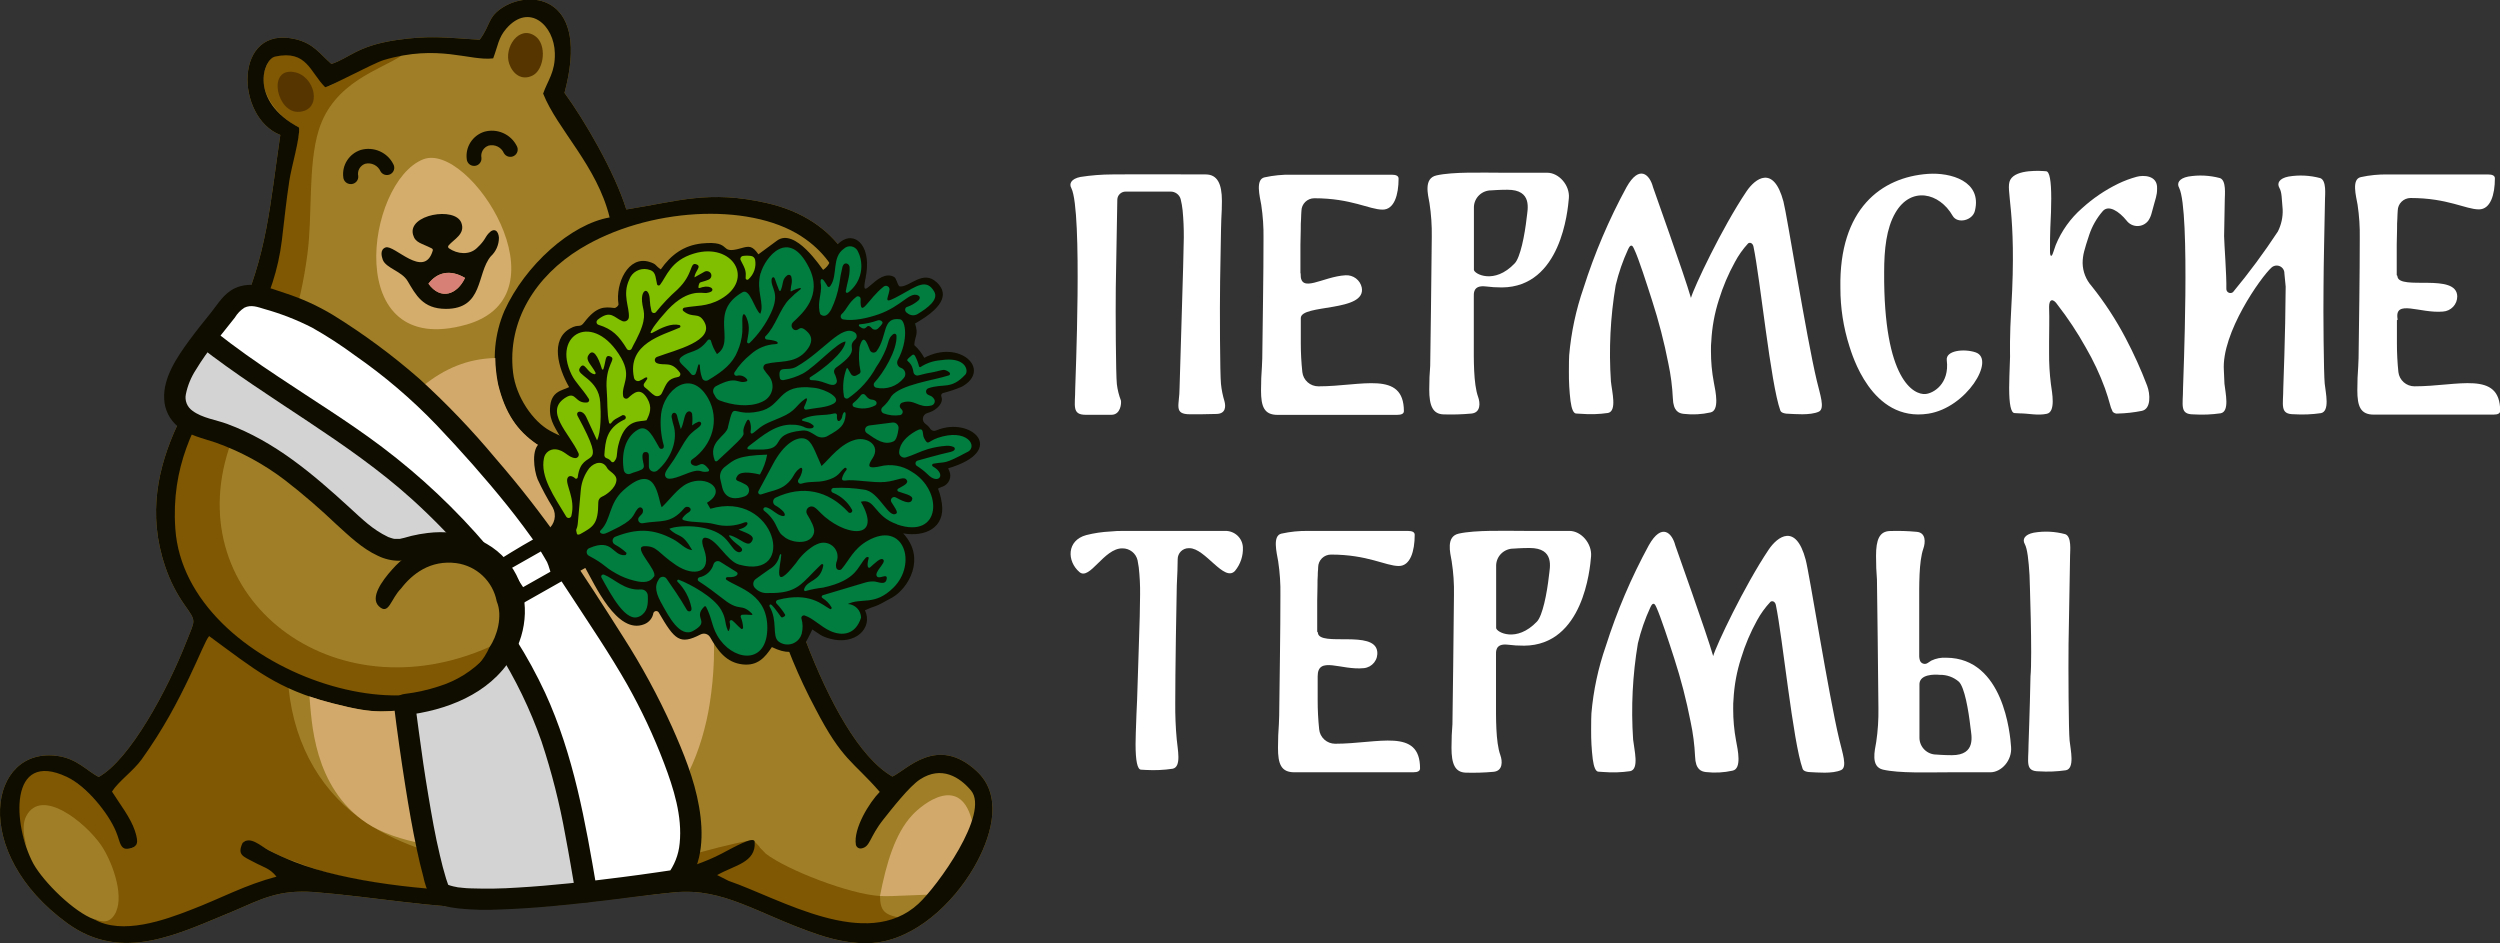 <?xml version="1.0" encoding="UTF-8"?> <svg xmlns="http://www.w3.org/2000/svg" width="159" height="60" viewBox="0 0 159 60" fill="none"><rect x="0" y="0" width="159" height="60" fill="#333333" stroke="none"/> <g clip-path="url(#clip0_278_9140)"> <path d="M77.654 24.419C77.59 23.816 77.572 19.707 77.599 17.895C77.626 16.083 77.644 14.974 77.657 14.579L77.675 13.955C77.702 13.5 77.714 13.108 77.714 12.779C77.714 11.667 77.41 11.094 76.684 11.094C76.684 11.094 71.988 11.076 70.739 11.094C70.06 11.096 69.383 11.15 68.713 11.254C68.129 11.374 67.974 11.679 68.141 11.974C68.861 13.436 68.384 24.41 68.384 24.714C68.384 25.799 68.15 26.381 69.053 26.381H70.684C71.274 26.381 71.325 25.655 71.292 25.477C71.161 25.137 71.073 24.783 71.031 24.422C70.967 23.819 70.945 19.839 70.964 18.293C70.979 17.066 71.037 13.937 71.061 12.698C71.064 12.561 71.121 12.43 71.22 12.335C71.319 12.239 71.451 12.185 71.59 12.185H74.436C74.583 12.181 74.727 12.226 74.845 12.312C74.964 12.398 75.05 12.521 75.089 12.662C75.147 12.896 75.189 13.133 75.214 13.373C75.269 13.952 75.294 14.534 75.29 15.116C75.29 16.101 75.02 24.379 75.02 24.681C75.02 25.769 74.615 26.348 75.688 26.348C76.247 26.348 76.715 26.348 77.38 26.327C77.969 26.309 77.963 25.838 77.875 25.516C77.766 25.158 77.692 24.791 77.654 24.419V24.419Z" fill="white"></path> <path d="M83.85 24.571C83.597 24.571 83.353 24.479 83.165 24.312C82.977 24.145 82.857 23.915 82.829 23.666C82.763 23.057 82.731 22.444 82.731 21.831V21.173V20.23C82.731 19.325 86.909 19.865 86.608 18.288C86.559 18.056 86.427 17.85 86.237 17.706C86.046 17.563 85.811 17.492 85.572 17.508C84.117 17.589 82.683 18.713 82.722 17.414C82.723 17.406 82.722 17.398 82.72 17.39C82.717 17.382 82.713 17.375 82.707 17.369C82.707 16.844 82.707 16.241 82.707 15.56L82.728 14.595C82.728 14.33 82.728 14.11 82.747 13.932C82.747 13.598 82.765 13.676 82.771 13.411C82.774 13.197 82.862 12.994 83.014 12.844C83.167 12.694 83.373 12.61 83.588 12.609C85.943 12.609 87.091 13.332 87.936 13.332C88.668 13.332 88.95 12.404 88.95 11.358C88.95 11.195 88.805 11.111 88.513 11.111H82.133C81.559 11.1 80.986 11.157 80.426 11.279C79.833 11.406 80.122 12.485 80.216 13.031C80.322 13.736 80.37 14.449 80.359 15.162C80.359 16.298 80.349 17.614 80.328 19.111C80.308 20.609 80.292 21.838 80.28 22.798L80.258 23.326C80.222 23.781 80.201 24.282 80.201 24.833C80.201 25.855 80.398 26.386 81.252 26.386H88.847C89.151 26.386 89.288 26.304 89.288 26.142C89.272 23.543 86.602 24.571 83.85 24.571Z" fill="white"></path> <path d="M113.426 12.813C112.797 10.464 111.63 11.345 111.071 12.18C109.519 14.489 107.73 18.281 107.544 18.948C107.137 17.51 105.162 12.014 105.132 11.905C104.935 11.128 104.275 10.425 103.446 11.905C102.332 13.953 101.416 16.101 100.712 18.32C100.232 19.702 99.926 21.137 99.8 22.592C99.788 22.773 99.782 23.123 99.782 23.641C99.776 24.264 99.81 24.886 99.885 25.504C99.955 26.023 100.074 26.288 100.238 26.3L100.563 26.318C101.133 26.365 101.707 26.346 102.273 26.264C102.85 26.137 102.522 24.919 102.455 24.262C102.316 22.216 102.418 20.16 102.759 18.137C102.946 17.349 103.212 16.581 103.552 15.845C103.64 15.665 103.686 15.625 103.747 15.622C103.807 15.619 103.844 15.653 103.926 15.83C104.23 16.463 104.725 18.037 105.068 19.098C105.495 20.416 105.842 21.758 106.107 23.117C106.262 23.846 106.358 24.585 106.393 25.329C106.42 26.165 106.785 26.288 107.079 26.321C107.651 26.388 108.229 26.358 108.79 26.231C109.367 26.104 109.121 24.941 108.999 24.314C108.875 23.657 108.814 22.989 108.817 22.321C108.817 22.05 108.817 21.851 108.838 21.718C108.883 20.813 109.046 19.919 109.325 19.056C109.58 18.228 109.92 17.428 110.339 16.669C110.565 16.242 110.845 15.846 111.172 15.49C111.266 15.393 111.475 15.441 111.521 15.683C111.956 17.766 112.609 24.386 113.228 26.107C113.277 26.246 113.475 26.321 113.857 26.321C114.049 26.321 115.13 26.439 115.68 26.18C116.084 25.984 115.753 25.082 115.55 24.22C114.869 21.362 113.654 13.672 113.426 12.813Z" fill="white"></path> <path d="M123.815 22.913C124 24.42 122.952 25.023 122.457 25.059C121.743 25.122 119.79 24.209 119.832 17.311C119.832 15.861 119.972 14.52 120.546 13.534C121.54 11.822 123.35 12.256 124.192 13.73C124.496 14.252 125.456 14.031 125.604 13.407C126.069 11.52 124.061 10.954 122.609 11.059C119.662 11.27 116.955 13.272 117.049 18.318C117.047 19.576 117.241 20.827 117.623 22.026C117.769 22.454 119 26.874 122.639 26.31C125.07 25.936 126.935 22.855 125.653 22.412C124.924 22.162 123.736 22.282 123.815 22.913Z" fill="white"></path> <path d="M135.9 11.241C135.492 11.352 135.095 11.5 134.715 11.684C133.877 12.093 133.103 12.619 132.415 13.246C131.683 13.886 131.111 14.687 130.744 15.585C130.696 15.709 130.641 15.887 130.586 16.047C130.471 16.417 130.377 16.291 130.38 15.977C130.38 15.347 130.38 14.961 130.401 14.47C130.439 13.752 130.459 13.14 130.459 12.634C130.459 11.485 130.352 10.904 130.134 10.892C129.83 10.867 128.223 10.741 127.852 11.44C127.518 12.076 128.286 13.388 127.919 19.547C127.806 21.413 127.84 22.459 127.84 22.673C127.803 23.695 127.782 24.358 127.782 24.662C127.782 25.724 127.897 26.26 128.125 26.272L128.451 26.29C129.01 26.29 129.602 26.444 130.179 26.317C130.756 26.191 130.513 24.976 130.437 24.424C130.354 23.762 130.316 23.096 130.322 22.428V21.723C130.322 21.048 130.349 20.312 130.322 19.516C130.322 19.01 130.574 18.953 130.866 19.393C131.531 20.251 132.13 21.158 132.658 22.106C133.138 22.931 133.545 23.797 133.873 24.692C133.937 24.87 133.998 25.051 134.056 25.241C134.114 25.431 134.153 25.57 134.177 25.657C134.219 25.841 134.283 26.019 134.369 26.188C134.409 26.232 134.46 26.265 134.517 26.285C134.574 26.305 134.634 26.311 134.694 26.302C135.204 26.29 135.712 26.233 136.213 26.133C136.82 26.019 136.76 25.054 136.556 24.524C136.163 23.492 135.707 22.486 135.192 21.509C134.578 20.338 133.853 19.227 133.026 18.193C132.668 17.79 132.466 17.274 132.455 16.737C132.455 16.488 132.487 16.24 132.549 15.998C132.613 15.745 132.722 15.395 132.874 14.937C133.059 14.384 133.351 13.872 133.734 13.43V13.43C134.101 13.005 134.764 13.43 135.253 14.033C135.333 14.139 135.437 14.226 135.557 14.286C135.676 14.345 135.808 14.376 135.942 14.376C136.076 14.376 136.209 14.345 136.328 14.286C136.448 14.226 136.552 14.139 136.632 14.033C136.731 13.886 136.803 13.722 136.845 13.55C137.118 12.51 137.191 12.456 137.191 11.989C137.228 11.127 136.295 11.133 135.9 11.241Z" fill="white"></path> <path d="M147.776 18.275C147.776 17.048 147.848 13.916 147.87 12.68C147.87 12.394 147.979 11.474 147.566 11.327C146.906 11.15 146.216 11.117 145.543 11.23C144.956 11.348 144.801 11.652 144.968 11.948C145.135 12.243 145.111 12.614 145.178 13.322C145.197 13.806 145.092 14.288 144.874 14.721C143.995 16.058 143.043 17.345 142.021 18.577C141.984 18.609 141.937 18.629 141.888 18.636C141.839 18.642 141.789 18.634 141.744 18.613C141.699 18.592 141.662 18.559 141.635 18.517C141.609 18.475 141.595 18.427 141.596 18.378C141.614 17.474 141.462 15.574 141.453 15.026C141.468 14.094 141.487 13.217 141.496 12.68C141.496 12.394 141.605 11.474 141.192 11.327C140.533 11.15 139.842 11.117 139.169 11.23C138.582 11.348 138.427 11.652 138.594 11.948C139.318 13.413 138.841 24.383 138.841 24.687C138.841 25.773 138.607 26.355 139.509 26.355C140.086 26.391 140.665 26.368 141.238 26.285C141.815 26.165 141.541 25.01 141.475 24.404C141.475 24.268 141.45 23.961 141.438 23.557C141.274 21.178 143.805 17.606 144.476 17.009C144.548 16.947 144.636 16.907 144.73 16.894C144.824 16.881 144.92 16.895 145.006 16.935C145.092 16.975 145.164 17.039 145.214 17.119C145.264 17.199 145.29 17.292 145.287 17.386L145.369 18.23C145.351 21.374 145.217 24.519 145.217 24.678C145.217 25.764 144.98 26.346 145.886 26.346C146.462 26.382 147.04 26.359 147.611 26.276C148.192 26.156 147.915 25.001 147.851 24.395C147.788 23.789 147.754 19.822 147.776 18.275Z" fill="white"></path> <path d="M153.562 24.57C153.309 24.57 153.065 24.478 152.877 24.312C152.688 24.145 152.567 23.915 152.538 23.666C152.475 23.056 152.443 22.443 152.444 21.83V20.359C152.474 20.359 152.493 20.341 152.487 20.296C152.268 19.005 153.911 19.946 155.37 19.816C155.619 19.801 155.852 19.691 156.021 19.51C156.191 19.329 156.284 19.09 156.281 18.843C156.242 17.335 152.608 18.487 152.478 17.591C152.478 17.537 152.453 17.51 152.432 17.501C152.432 16.946 152.432 16.294 152.432 15.544L152.453 14.58C152.453 14.315 152.453 14.095 152.471 13.917C152.471 13.582 152.49 13.66 152.496 13.395C152.499 13.182 152.586 12.978 152.739 12.828C152.892 12.678 153.098 12.594 153.313 12.593C155.668 12.593 156.816 13.317 157.66 13.317C158.393 13.317 158.675 12.388 158.675 11.342C158.675 11.179 158.529 11.095 158.238 11.095H151.858C151.284 11.085 150.711 11.141 150.15 11.264C149.543 11.39 149.847 12.47 149.941 13.015C150.047 13.721 150.094 14.434 150.081 15.147C150.081 16.282 150.071 17.599 150.053 19.096C150.035 20.593 150.019 21.822 150.005 22.783L149.983 23.31C149.947 23.765 149.926 24.266 149.926 24.817C149.926 25.84 150.123 26.37 150.977 26.37H158.572C158.876 26.37 159.012 26.289 159.012 26.126C159 23.542 156.33 24.57 153.562 24.57Z" fill="white"></path> <path d="M98.404 10.986H95.615C94.303 10.986 92.422 10.917 91.362 11.155C90.538 11.339 90.815 12.361 90.915 12.915C91.024 13.624 91.072 14.341 91.061 15.059C91.061 16.201 90.961 23.267 90.961 23.267C90.921 23.726 90.9 24.229 90.9 24.775C90.9 25.803 91.122 26.336 91.811 26.355C92.4 26.374 92.99 26.357 93.576 26.303C94.184 26.249 94.145 25.619 94.008 25.242C93.704 24.404 93.734 22.806 93.734 21.766C93.734 21.766 93.734 20.506 93.734 18.954V18.884C93.734 18.685 93.671 18.128 94.473 18.215C94.822 18.26 95.174 18.282 95.527 18.281C99.276 18.251 99.71 13.419 99.78 12.599C99.85 11.779 99.142 10.986 98.404 10.986ZM97.101 13.817C96.973 14.974 96.688 16.379 96.338 16.747C95.032 18.128 93.759 17.416 93.741 17.163C93.741 15.167 93.741 13.244 93.741 13.159C93.75 12.875 93.871 12.606 94.079 12.409C94.286 12.212 94.563 12.104 94.85 12.107C94.85 12.107 95.336 12.068 95.861 12.068C97.487 12.059 97.152 13.331 97.101 13.817V13.817Z" fill="white"></path> <path d="M84.913 47.302C84.658 47.301 84.413 47.205 84.225 47.034C84.038 46.863 83.921 46.629 83.898 46.377C83.835 45.765 83.803 45.15 83.804 44.535V43.887V43.049C83.806 43.037 83.806 43.024 83.804 43.012C83.804 41.689 85.29 42.645 86.748 42.494C86.875 42.48 86.998 42.441 87.11 42.38C87.221 42.318 87.319 42.234 87.398 42.134C87.476 42.034 87.534 41.919 87.567 41.797C87.6 41.674 87.608 41.546 87.59 41.421C87.404 40.049 83.944 41.143 83.819 40.263C83.819 40.209 83.795 40.185 83.774 40.176C83.774 39.624 83.774 38.97 83.774 38.234L83.792 37.267C83.792 36.998 83.792 36.775 83.81 36.6C83.81 36.263 83.832 36.344 83.835 36.076C83.836 35.862 83.923 35.657 84.076 35.506C84.229 35.355 84.436 35.271 84.652 35.271C86.988 35.271 88.127 35.997 88.966 35.997C89.692 35.997 89.975 35.063 89.975 34.014C89.975 33.848 89.832 33.767 89.54 33.767H83.2C82.629 33.757 82.059 33.815 81.501 33.938C80.915 34.065 81.198 35.144 81.292 35.699C81.399 36.407 81.447 37.123 81.434 37.839C81.434 38.979 81.424 40.301 81.404 41.807C81.384 43.312 81.368 44.55 81.356 45.521L81.337 46.051C81.301 46.509 81.28 47.01 81.28 47.559C81.28 48.587 81.474 49.117 82.322 49.117H89.88C90.169 49.117 90.315 49.036 90.315 48.87C90.315 46.268 87.662 47.302 84.913 47.302Z" fill="white"></path> <path d="M77.915 33.766H71.456C71.171 33.763 70.886 33.776 70.603 33.805C70.09 33.83 69.581 33.906 69.084 34.032C67.832 34.372 67.85 35.696 68.652 36.383C69.305 36.944 70.211 34.858 71.386 34.876C71.611 34.874 71.829 34.949 72.004 35.088C72.18 35.227 72.301 35.421 72.35 35.638C72.38 35.783 72.404 35.94 72.425 36.087C72.489 36.659 72.517 37.234 72.51 37.809C72.51 38.488 72.481 39.662 72.422 41.33C72.364 42.998 72.329 44.064 72.319 44.528L72.28 45.394C72.243 46.373 72.222 47.013 72.222 47.314C72.222 48.393 72.337 48.936 72.565 48.951L72.887 48.969C73.454 49.001 74.024 48.975 74.585 48.891C75.16 48.77 74.889 47.633 74.841 47.031C74.77 46.261 74.739 45.488 74.746 44.715C74.746 43.739 74.76 42.35 74.786 40.549C74.812 38.748 74.832 37.643 74.844 37.233C74.88 36.558 74.898 35.997 74.901 35.56C74.901 35.469 74.919 35.378 74.954 35.294C74.989 35.209 75.04 35.132 75.105 35.068C75.17 35.003 75.247 34.952 75.332 34.917C75.417 34.882 75.508 34.864 75.6 34.864H75.649C76.657 34.864 77.861 37.049 78.544 36.311C78.894 35.887 79.074 35.35 79.048 34.803C79.033 34.518 78.906 34.25 78.694 34.056C78.482 33.863 78.203 33.759 77.915 33.766Z" fill="white"></path> <path d="M131.627 47.101C131.563 46.498 131.542 42.503 131.56 40.951C131.578 39.718 131.636 36.574 131.657 35.335C131.657 35.048 131.767 34.129 131.354 33.975C130.699 33.798 130.014 33.765 129.345 33.879C128.762 33.999 128.607 34.301 128.774 34.599C128.941 34.898 129.02 35.633 129.078 36.586C129.078 36.631 129.266 41.765 129.139 43.016C129.093 45.34 129.014 47.261 129.014 47.384C129.014 48.475 128.78 49.057 129.68 49.057C130.253 49.094 130.828 49.071 131.396 48.988C131.964 48.867 131.691 47.707 131.627 47.101Z" fill="white"></path> <path d="M114.84 35.594C114.214 33.243 113.045 34.126 112.486 34.958C110.936 37.27 109.144 41.059 108.958 41.726C108.551 40.291 106.577 34.792 106.549 34.687C106.352 33.909 105.692 33.206 104.86 34.687C103.746 36.734 102.831 38.882 102.126 41.102C101.645 42.482 101.339 43.916 101.214 45.37C101.202 45.555 101.196 45.905 101.196 46.419C101.19 47.042 101.224 47.664 101.299 48.283C101.369 48.801 101.488 49.066 101.652 49.078L101.977 49.099C102.546 49.146 103.119 49.128 103.684 49.045C104.265 48.916 103.936 47.698 103.867 47.041C103.728 44.994 103.83 42.938 104.17 40.915C104.358 40.128 104.624 39.362 104.963 38.627C105.051 38.443 105.1 38.404 105.158 38.401C105.215 38.398 105.258 38.434 105.34 38.612C105.629 39.245 106.139 40.815 106.482 41.877C106.909 43.195 107.256 44.538 107.521 45.898C107.677 46.627 107.772 47.367 107.807 48.111C107.834 48.946 108.196 49.066 108.494 49.103C109.064 49.168 109.641 49.138 110.201 49.012C110.781 48.883 110.532 47.719 110.411 47.092C110.289 46.435 110.229 45.769 110.231 45.102C110.231 44.831 110.231 44.629 110.25 44.499C110.295 43.596 110.459 42.702 110.739 41.84C110.991 41.012 111.33 40.212 111.75 39.453C111.98 39.03 112.263 38.638 112.592 38.286C112.689 38.187 112.896 38.238 112.944 38.476C113.379 40.559 114.029 47.182 114.649 48.901C114.7 49.039 114.898 49.115 115.281 49.115C115.469 49.115 116.55 49.235 117.103 48.973C117.504 48.78 117.176 47.879 116.973 47.016C116.289 44.144 115.074 36.45 114.84 35.594Z" fill="white"></path> <path d="M99.819 33.766H97.03C95.717 33.766 93.837 33.7 92.776 33.938C91.953 34.119 92.23 35.144 92.327 35.699C92.438 36.407 92.487 37.125 92.472 37.842C92.472 38.985 92.375 46.051 92.375 46.051C92.336 46.509 92.315 47.01 92.315 47.558C92.315 48.586 92.536 49.12 93.226 49.141C93.814 49.158 94.402 49.14 94.988 49.087C95.596 49.032 95.559 48.402 95.422 48.026C95.119 47.187 95.146 45.593 95.146 44.55C95.146 44.55 95.146 43.292 95.146 41.74V41.668C95.146 41.469 95.082 40.911 95.884 41.001C96.234 41.046 96.586 41.067 96.939 41.065C100.687 41.035 101.125 36.205 101.192 35.385C101.259 34.565 100.56 33.766 99.819 33.766ZM98.515 36.6C98.388 37.758 98.102 39.163 97.753 39.53C96.443 40.908 95.17 40.2 95.155 39.943C95.155 37.948 95.155 36.039 95.155 35.943C95.166 35.658 95.288 35.389 95.496 35.193C95.704 34.997 95.98 34.888 96.267 34.891C96.267 34.891 96.75 34.852 97.276 34.852C98.898 34.849 98.567 36.109 98.515 36.597V36.6Z" fill="white"></path> <path d="M127.904 47.502C127.847 46.682 127.424 41.862 123.797 41.831C123.464 41.808 123.131 41.871 122.831 42.015V42.015L122.6 42.166C122.556 42.197 122.504 42.216 122.451 42.222C122.397 42.228 122.343 42.22 122.293 42.2C122.243 42.18 122.199 42.148 122.164 42.107C122.13 42.066 122.106 42.017 122.096 41.964C122.075 41.893 122.063 41.819 122.062 41.744C122.062 39.935 122.062 38.353 122.062 38.353C122.062 37.313 122.032 35.721 122.327 34.886C122.46 34.509 122.5 33.879 121.91 33.825C121.343 33.771 120.773 33.754 120.203 33.773C119.529 33.791 119.316 34.325 119.316 35.35C119.316 35.896 119.334 36.396 119.374 36.857C119.374 36.857 119.468 43.912 119.468 45.051C119.479 45.766 119.433 46.481 119.328 47.188C119.234 47.74 118.963 48.765 119.759 48.949C120.795 49.187 122.615 49.118 123.885 49.118H126.586C127.297 49.112 127.977 48.361 127.904 47.502ZM124.128 48.03C123.621 48.03 123.153 47.99 123.153 47.99C122.871 47.99 122.601 47.88 122.4 47.683C122.199 47.487 122.083 47.221 122.077 46.941C122.077 46.854 122.077 45.271 122.077 43.487C122.117 42.884 123.007 42.884 123.372 42.92C123.818 42.91 124.252 43.067 124.587 43.36C124.942 43.71 125.194 45.13 125.325 46.287C125.383 46.773 125.702 48.03 124.14 48.03H124.128Z" fill="white"></path> <path fill-rule="evenodd" clip-rule="evenodd" d="M14.866 57.939C16.61 57.189 17.713 56.571 19.958 56.733C23.762 57.035 27.583 57.767 31.417 57.779C35.251 57.791 39.137 57.107 42.895 56.752C46.061 56.45 48.188 58.135 52.009 59.428C53.258 59.853 54.744 60.146 56.068 59.896C58.678 59.41 60.981 57.02 62.163 54.771C63.114 52.962 63.752 50.55 62.114 49.043C59.608 46.719 57.663 48.974 56.755 49.39C52.52 46.957 49.075 35.064 48.461 30.699C56.293 27.082 57.958 14.996 48.765 12.913C45.095 12.081 43.19 12.786 39.833 13.323C39.101 10.953 37.156 7.619 35.902 5.907C37.536 -0.216 33.814 -0.659 32.025 0.441C30.992 1.077 31.223 1.578 30.506 2.528C28.422 2.401 27.307 2.226 25.116 2.561C22.686 2.941 22.236 3.685 21.079 4.068C20.338 3.426 19.952 2.769 18.8 2.494C14.851 1.551 14.945 7.453 17.828 8.584C17.169 13.018 16.999 16.223 15.094 20.314C13.335 24.028 8.204 29.294 10.512 36.044C10.803 36.913 11.22 37.736 11.749 38.486C12.521 39.583 12.405 39.39 11.852 40.816C10.664 43.855 8.264 48.32 6.274 49.417C5.515 49.013 4.901 48.262 3.695 48.084C-0.698 47.43 -1.953 54.195 4.288 58.723C7.803 61.273 11.397 59.353 14.866 57.939" fill="#9F7E27"></path> <path fill-rule="evenodd" clip-rule="evenodd" d="M55.969 56.975C56.558 57.231 57.606 57.301 58.588 57.234C59.663 56.454 61.756 54.151 61.863 52.39C61.158 49.128 58.685 51.121 58.007 51.853C56.923 53.029 56.367 54.913 55.969 56.978" fill="#D2A96B"></path> <path fill-rule="evenodd" clip-rule="evenodd" d="M57.583 58.164L59.37 56.919C59.494 56.834 56.562 57.045 55.964 56.985C55.91 57.193 55.92 57.412 55.993 57.614C56.065 57.816 56.197 57.991 56.371 58.118C56.546 58.245 56.754 58.317 56.97 58.325C57.186 58.333 57.4 58.277 57.583 58.164" fill="#9F7E27"></path> <path fill-rule="evenodd" clip-rule="evenodd" d="M57.345 58.386C56.212 58.193 55.99 57.918 55.966 56.987C54.024 56.872 50.032 55.323 48.702 54.292L48.331 53.906C48.313 53.825 48.027 53.583 48.006 53.535C47.933 54.795 46.356 54.994 45.43 55.603C46.007 55.965 47.499 56.565 48.273 56.914C50.947 58.12 54.541 59.788 57.345 58.386" fill="#805703"></path> <path fill-rule="evenodd" clip-rule="evenodd" d="M1.703 53.848C1.542 53.342 1.357 52.495 1.673 51.898C2.636 50.065 5.412 52.281 6.433 53.755C7.074 54.684 7.904 56.815 7.381 57.994C7.047 58.741 6.494 58.669 6.041 58.455C5.971 58.422 6.123 58.657 6.187 58.702C8.223 60.167 15.119 56.803 17.644 55.742C17.276 54.837 14.843 54.744 15.487 53.604C15.79 53.074 17.082 54.276 18.722 54.78C20.038 55.32 21.411 55.712 22.814 55.95C29.447 57.288 34.168 56.83 40.718 56.103C42.103 55.95 46.824 54.786 47.912 53.417C44.85 53.945 42.723 54.964 39.351 55.19C34.125 55.543 27.694 55.226 23.331 52.344C20.597 50.55 18.728 47.572 18.349 43.71C18.795 43.231 17.692 43.107 19.066 43.394C18.51 43.026 17.811 42.948 16.122 41.829C15.007 41.088 14.439 40.479 13.545 39.852L13.263 40.234L13.178 40.379L12.233 42.631C10.787 45.911 9.326 47.756 6.944 50.168C7.363 51.129 9.374 53.607 8.448 53.915C7.521 54.222 8.077 53.493 6.515 51.389C2.308 46.393 -0.062 49.999 1.703 53.848Z" fill="#805703"></path> <path fill-rule="evenodd" clip-rule="evenodd" d="M31.136 41.142C21.171 45.58 11.44 38.016 14.566 28.514C16.04 24.987 18.607 23.305 19.552 16.154C19.883 13.643 19.579 10.52 20.271 8.277C21.226 5.199 24.221 4.43 25.527 3.544C23.401 3.613 21.62 5.353 20.697 5.54C20.373 4.797 19.831 4.17 19.141 3.74C18.406 3.309 17.367 3.251 17.015 4.059C16.049 5.784 17.981 7.677 19.041 8.114C19.002 9.133 18.291 10.882 18.13 12.09C17.522 16.287 17.665 18.12 15.344 22.198C13.245 25.879 10.735 28.246 11.069 33.955C11.437 37.272 14.308 41.142 18.263 42.999C23.428 45.411 29.996 45.001 31.16 41.154" fill="#805703"></path> <path fill-rule="evenodd" clip-rule="evenodd" d="M14.866 57.939C16.61 57.189 17.713 56.571 19.958 56.733C23.762 57.035 27.583 57.767 31.417 57.779C35.251 57.791 39.137 57.107 42.895 56.752C46.061 56.45 48.188 58.135 52.009 59.428C53.258 59.853 54.744 60.146 56.068 59.896C58.678 59.41 60.981 57.02 62.163 54.771C63.114 52.962 63.752 50.55 62.114 49.043C59.608 46.719 57.663 48.974 56.755 49.39C52.52 46.957 49.075 35.064 48.461 30.699C56.293 27.082 57.958 14.996 48.765 12.913C45.095 12.081 43.19 12.786 39.833 13.323C39.101 10.953 37.156 7.619 35.902 5.907C37.536 -0.216 33.814 -0.659 32.025 0.441C30.992 1.077 31.223 1.578 30.506 2.528C28.422 2.401 27.307 2.226 25.116 2.561C22.686 2.941 22.236 3.685 21.079 4.068C20.338 3.426 19.952 2.769 18.8 2.494C14.851 1.551 14.945 7.453 17.828 8.584C17.169 13.018 16.999 16.223 15.094 20.314C13.335 24.028 8.204 29.294 10.512 36.044C10.803 36.913 11.22 37.736 11.749 38.486C12.521 39.583 12.405 39.39 11.852 40.816C10.664 43.855 8.264 48.32 6.274 49.417C5.515 49.013 4.901 48.262 3.695 48.084C-0.698 47.43 -1.953 54.195 4.288 58.723C7.803 61.273 11.397 59.353 14.866 57.939V57.939ZM40.711 23.476C39.058 25.191 39.933 27.422 36.971 27.905C36.151 27.989 35.604 27.736 34.984 27.398C33.909 26.816 32.812 25.252 32.63 23.687C32.247 20.407 34.076 17.552 36.901 15.822C41.17 13.208 47.577 12.847 50.94 15.011C53.775 16.835 54.406 19.946 53.607 22.997C52.897 25.71 50.384 28.815 48.206 29.532L47.808 28.287C47.522 27.413 47.249 26.675 46.951 25.933C45.672 22.747 43.266 21.028 40.711 23.476ZM32.785 38.314C32.411 36.104 31.059 34.663 28.367 34.663C27.213 34.736 26.189 34.823 24.949 36.21C24.26 36.979 23.534 38.019 24.096 38.558C24.737 39.161 24.837 38.1 25.508 37.428C26.219 36.505 27.359 35.601 29.023 35.815C29.654 35.902 30.241 36.183 30.702 36.619C31.162 37.055 31.473 37.624 31.591 38.245C31.989 39.173 31.609 40.476 31.141 41.145C28.191 47.849 11.779 42.842 11.15 33.623C10.607 25.746 16.99 22.891 17.925 15.294C18.08 14.022 18.202 12.786 18.399 11.511C18.542 10.568 19.062 8.867 19.028 8.117C15.817 6.413 16.728 3.751 17.509 3.595C19.523 3.164 19.715 4.587 20.681 5.545C20.963 5.53 23.695 4.038 24.409 3.818C27.875 2.787 29.877 3.896 31.366 3.712C31.67 2.913 31.691 2.401 32.213 1.804C33.657 0.164 35.251 1.605 35.288 3.381C35.321 4.587 34.835 5.111 34.544 5.952C35.446 8.228 37.977 10.552 38.773 13.829C36.3 14.26 33.398 16.874 32.089 19.75C31.451 21.23 31.299 22.871 31.654 24.441C32.116 26.31 32.9 27.407 34.085 28.23C35.889 29.475 37.39 29.364 38.946 28.119C40.981 26.5 40.349 25.14 41.349 24.245C41.77 23.908 42.261 23.669 42.786 23.542C44.001 23.277 44.609 24.028 45.071 24.809C46.547 26.753 47.306 31.275 47.966 34.057C48.361 35.727 48.771 37.25 49.275 38.802C49.927 40.969 50.792 43.066 51.858 45.064C53.574 48.38 54.227 48.38 55.953 50.364C55.294 51.03 54.264 52.697 54.434 53.722C54.448 53.795 54.49 53.86 54.55 53.904C54.61 53.949 54.684 53.97 54.759 53.963C55.367 53.876 55.257 53.279 56.196 52.1C56.709 51.455 57.836 50.008 58.517 49.568C59.881 48.681 61.038 49.423 61.755 50.273C62.971 51.72 59.614 56.375 58.414 57.478C55.114 60.529 49.603 57.143 46.343 56.025L45.611 55.654C46.738 55.012 48.075 54.87 48.002 53.544C47.978 53.122 46.593 53.933 45.876 54.301C41.999 56.317 34.881 56.733 30.807 56.694C27.286 56.658 22.054 56.13 18.718 54.813C18.158 54.594 17.609 54.347 17.075 54.072C16.579 53.803 15.893 53.14 15.428 53.613C15.067 54.385 15.474 54.469 16.127 54.819C16.78 55.169 17.154 55.214 17.585 55.754C15.54 56.299 14.079 57.125 12.147 57.864C10.452 58.524 7.772 59.486 5.983 58.467C4.716 58.012 2.793 56.124 2.124 54.934C0.809 52.483 0.536 47.653 4.254 49.411C5.469 49.99 6.876 51.669 7.383 52.899C7.687 53.613 7.611 54.255 8.523 53.873C8.665 53.743 8.857 53.677 8.58 52.839C8.304 52.001 7.596 51.102 7.122 50.345C7.52 49.703 8.486 49.028 9.012 48.292C11.746 44.479 12.882 40.913 13.301 40.455C16.188 42.565 17.616 43.828 21.149 44.735C24.166 45.51 24.266 45.218 27.204 45.07C30.275 44.783 33.325 41.54 32.779 38.314H32.785Z" fill="#0F0D00"></path> <path fill-rule="evenodd" clip-rule="evenodd" d="M22.636 31.654C22.816 32.41 23.139 33.126 23.587 33.764C24.146 34.397 27.208 34.756 28.363 34.668C31.054 34.668 32.406 36.109 32.78 38.319C33.327 41.545 30.276 44.788 27.205 45.063C24.267 45.21 24.167 45.503 21.15 44.728C20.615 44.592 20.129 44.448 19.68 44.291C19.829 45.825 19.895 50.055 23.325 52.349C26.971 54.791 36.827 54.562 40.983 52.322C43.413 51.023 44.695 47.547 45.133 44.785C46.348 37.095 43.446 31.437 39.737 27.385C39.505 27.651 39.249 27.895 38.971 28.114C37.401 29.36 35.9 29.471 34.111 28.226C32.916 27.403 32.133 26.306 31.68 24.437C31.57 23.887 31.51 23.329 31.501 22.77C27.971 22.851 25.671 25.323 23.262 28.708L22.605 31.177C22.606 31.334 22.616 31.492 22.636 31.648" fill="#D2A96B"></path> <path fill-rule="evenodd" clip-rule="evenodd" d="M26.913 10.134C23.268 11.572 21.715 22.901 29.669 20.643C36.201 18.786 29.857 8.974 26.913 10.134" fill="#D4AC6C"></path> <path fill-rule="evenodd" clip-rule="evenodd" d="M26.269 14.927C26.415 15.455 26.801 15.458 27.463 15.799C27.488 15.811 27.508 15.832 27.519 15.857C27.53 15.882 27.532 15.911 27.524 15.937C26.98 17.797 25.069 15.527 24.52 15.738C24.149 15.88 24.273 16.317 24.343 16.516C24.544 17.059 25.558 17.246 25.923 17.873C26.446 18.747 26.88 19.639 28.354 19.645C30.766 19.645 30.298 17.396 31.212 16.305C31.377 16.153 31.508 15.969 31.597 15.765C31.686 15.56 31.732 15.34 31.732 15.117C31.701 14.677 31.428 14.442 31.064 14.855C30.83 15.117 30.866 15.277 30.319 15.787C29.854 16.224 29.104 16.178 28.545 15.787C28.532 15.777 28.522 15.764 28.514 15.75C28.506 15.736 28.501 15.72 28.499 15.704C28.498 15.688 28.499 15.672 28.504 15.657C28.509 15.641 28.516 15.627 28.527 15.615C28.864 15.211 29.614 14.888 29.341 14.168C28.943 13.122 25.917 13.643 26.269 14.924V14.927ZM27.251 18.041C27.798 17.321 28.621 17.107 29.575 17.674C29.086 18.726 28.035 19.124 27.251 18.044V18.041Z" fill="#0F0D00"></path> <path fill-rule="evenodd" clip-rule="evenodd" d="M32.39 4.065C32.609 4.692 33.174 5.165 33.891 4.794C34.608 4.423 34.802 2.82 34.028 2.289C33.007 1.58 32.026 3.037 32.39 4.065" fill="#563500"></path> <path fill-rule="evenodd" clip-rule="evenodd" d="M27.25 18.046C28.034 19.126 29.073 18.728 29.574 17.679C28.62 17.112 27.797 17.326 27.25 18.046Z" fill="#D78076"></path> <path fill-rule="evenodd" clip-rule="evenodd" d="M19.038 7.111C20.557 6.99 20.041 4.765 18.643 4.575C16.985 4.346 17.623 7.237 19.038 7.111Z" fill="#563500"></path> <path d="M22.302 11.707C22.184 11.707 22.072 11.663 21.985 11.584C21.898 11.506 21.845 11.398 21.834 11.282C21.785 10.908 21.869 10.529 22.072 10.21C22.275 9.891 22.584 9.653 22.946 9.536C23.343 9.424 23.767 9.452 24.145 9.618C24.523 9.783 24.831 10.074 25.015 10.441C25.045 10.494 25.064 10.553 25.072 10.614C25.079 10.674 25.075 10.736 25.058 10.795C25.041 10.854 25.013 10.909 24.975 10.957C24.937 11.005 24.889 11.045 24.835 11.075C24.782 11.104 24.722 11.123 24.661 11.13C24.6 11.137 24.538 11.132 24.478 11.115C24.419 11.098 24.364 11.07 24.316 11.032C24.267 10.994 24.227 10.947 24.198 10.893C24.119 10.712 23.977 10.564 23.798 10.477C23.62 10.389 23.415 10.368 23.222 10.417C23.066 10.472 22.934 10.582 22.854 10.726C22.773 10.871 22.749 11.039 22.785 11.2C22.796 11.324 22.757 11.446 22.677 11.541C22.598 11.636 22.483 11.695 22.36 11.707H22.302Z" fill="#0F0D00"></path> <path d="M30.151 10.551C30.033 10.551 29.92 10.508 29.834 10.429C29.748 10.35 29.695 10.242 29.686 10.126C29.636 9.752 29.72 9.372 29.923 9.053C30.127 8.734 30.436 8.496 30.798 8.38C31.195 8.267 31.619 8.296 31.997 8.461C32.375 8.627 32.682 8.918 32.867 9.285C32.897 9.338 32.916 9.397 32.923 9.458C32.93 9.518 32.925 9.58 32.908 9.639C32.891 9.697 32.862 9.752 32.824 9.8C32.786 9.848 32.738 9.888 32.684 9.918C32.63 9.947 32.571 9.966 32.51 9.973C32.449 9.98 32.387 9.975 32.328 9.958C32.268 9.942 32.213 9.913 32.165 9.875C32.117 9.837 32.076 9.79 32.046 9.737C31.968 9.556 31.827 9.408 31.649 9.321C31.471 9.234 31.267 9.212 31.074 9.26C30.917 9.313 30.784 9.421 30.701 9.563C30.617 9.706 30.588 9.873 30.619 10.035C30.625 10.097 30.619 10.159 30.602 10.219C30.584 10.278 30.554 10.333 30.515 10.381C30.475 10.429 30.426 10.469 30.371 10.498C30.316 10.527 30.255 10.545 30.193 10.551H30.151Z" fill="#0F0D00"></path> <path d="M15.344 18.523C15.344 18.523 12.609 20.634 13.217 21.237C17.665 25.759 23.464 26.244 31.415 36.337C33.703 39.24 31.278 39.168 32.247 40.994C35.44 47.024 37.309 56.707 37.309 56.707L43.048 55.971C43.048 55.971 47.909 52.447 35.705 35.701C31.357 29.765 28.863 27.477 25.931 24.399C20.773 18.991 15.344 18.523 15.344 18.523Z" fill="white"></path> <path d="M13.206 21.246L17.383 24.402C22.128 26.817 26.288 30.226 29.575 34.393C30.118 35.086 24.559 34.824 24.559 34.824C15.885 27.435 11.522 26.38 11.522 26.38C9.982 24.55 13.206 21.246 13.206 21.246Z" fill="#D3D3D3"></path> <path d="M37.296 56.715C36.558 48.66 32.234 41 32.234 41C31.135 44.494 25.748 44.822 25.748 44.822C25.353 48.223 28.221 57.182 28.221 57.182L37.296 56.715Z" fill="#D3D3D3"></path> <path d="M12.718 22.044C17.096 25.456 22.091 28.037 26.222 31.769C27.585 33.006 28.865 34.33 30.053 35.733C30.182 35.859 30.355 35.93 30.536 35.93C30.717 35.93 30.891 35.859 31.02 35.733C31.145 35.604 31.215 35.432 31.215 35.254C31.215 35.075 31.145 34.903 31.02 34.774C29.023 32.423 26.771 30.297 24.305 28.435C22.179 26.831 19.909 25.441 17.704 23.964C16.334 23.059 14.969 22.098 13.687 21.085C13.556 20.963 13.383 20.895 13.203 20.895C13.023 20.895 12.849 20.963 12.718 21.085C12.591 21.212 12.52 21.385 12.52 21.564C12.52 21.744 12.591 21.916 12.718 22.044Z" fill="#0F0D00"></path> <path d="M43.627 56.32C44.727 54.894 44.755 53.004 44.46 51.303C44.156 49.543 43.466 47.864 42.743 46.236C41.851 44.265 40.818 42.359 39.651 40.535C38.405 38.567 37.141 36.592 35.817 34.675C34.481 32.756 33.043 30.909 31.509 29.143C30.024 27.361 28.419 25.681 26.702 24.118C24.979 22.606 23.131 21.24 21.179 20.033C20.214 19.451 19.184 18.983 18.111 18.637C17.075 18.287 15.984 17.844 14.933 18.335C14.222 18.67 13.851 19.351 13.414 19.888C12.946 20.47 12.478 21.049 12.038 21.649C11.269 22.698 10.361 24.027 10.443 25.387C10.457 25.723 10.543 26.052 10.694 26.352C10.845 26.653 11.059 26.919 11.321 27.132C12.019 27.696 12.879 27.865 13.712 28.145C15.309 28.714 16.806 29.528 18.15 30.557C19.282 31.437 20.367 32.372 21.404 33.36C22.2 34.081 23.029 34.886 24.02 35.341C24.445 35.553 24.914 35.664 25.39 35.664C25.998 35.636 26.55 35.389 27.134 35.293C27.396 35.248 27.661 35.224 27.927 35.22C28.204 35.212 28.481 35.223 28.756 35.254H28.732H28.826L29.008 35.287C29.136 35.314 29.264 35.344 29.391 35.38C29.519 35.416 29.616 35.447 29.725 35.486L29.886 35.549C29.765 35.498 29.917 35.549 29.956 35.582C30.167 35.682 30.37 35.797 30.564 35.926L30.694 36.019C30.6 35.95 30.694 36.019 30.725 36.046C30.755 36.074 30.898 36.194 30.98 36.276C31.062 36.357 31.126 36.426 31.196 36.505L31.296 36.622C31.345 36.682 31.275 36.592 31.272 36.589L31.332 36.67C31.458 36.846 31.571 37.03 31.67 37.222L31.749 37.385C31.806 37.502 31.712 37.288 31.749 37.412C31.785 37.536 31.828 37.62 31.861 37.714C31.926 37.921 31.975 38.132 32.01 38.347C32.034 38.479 32.01 38.241 32.01 38.374C32.01 38.428 32.01 38.479 32.01 38.533C32.01 38.648 32.01 38.763 32.01 38.877C32.01 38.992 32.01 39.091 32.01 39.197C32.01 39.251 32.01 39.305 31.995 39.359C31.995 39.519 32.01 39.305 31.995 39.42C31.957 39.648 31.905 39.873 31.84 40.095C31.806 40.204 31.77 40.309 31.73 40.415C31.73 40.439 31.66 40.586 31.691 40.52C31.721 40.454 31.642 40.62 31.627 40.65C31.52 40.873 31.397 41.088 31.259 41.295C31.211 41.367 31.083 41.545 31.08 41.548L30.995 41.651L30.849 41.819C30.042 42.678 29.022 43.313 27.89 43.658C27.189 43.888 26.466 44.047 25.733 44.135C25.402 44.174 25.001 44.415 25.05 44.813C25.259 46.54 25.508 48.268 25.779 49.989C25.994 51.349 26.228 52.702 26.517 54.056C26.639 54.62 26.766 55.186 26.921 55.744C27.008 56.176 27.152 56.595 27.349 56.989C27.714 57.592 28.547 57.703 29.172 57.779C30.058 57.869 30.95 57.89 31.84 57.842C34.143 57.764 36.439 57.514 38.727 57.239C40.216 57.055 41.704 56.859 43.19 56.636C43.364 56.587 43.511 56.472 43.601 56.316C43.69 56.159 43.714 55.975 43.667 55.801C43.615 55.63 43.498 55.486 43.342 55.398C43.185 55.31 43 55.285 42.825 55.328C42.506 55.379 42.184 55.424 41.865 55.47C40.993 55.596 40.298 55.693 39.538 55.789C37.333 56.072 35.121 56.323 32.897 56.452C31.924 56.518 30.949 56.534 29.974 56.501C29.786 56.501 29.595 56.483 29.406 56.464L29.172 56.437C29.391 56.464 29.072 56.437 29.011 56.41C28.89 56.39 28.77 56.362 28.653 56.326C28.592 56.308 28.531 56.284 28.474 56.263C28.714 56.347 28.51 56.293 28.474 56.247C28.337 56.124 28.58 56.359 28.474 56.247C28.367 56.136 28.571 56.407 28.507 56.293C28.443 56.178 28.586 56.528 28.534 56.356L28.498 56.256C28.452 56.133 28.41 56.006 28.37 55.88C28.218 55.391 28.094 54.897 27.978 54.399C27.675 53.142 27.456 51.87 27.243 50.595C27.015 49.238 26.815 47.882 26.636 46.51C26.593 46.209 26.535 45.775 26.478 45.328L26.414 44.816L25.73 45.494C28.367 45.193 31.111 44.156 32.551 41.804C33.578 40.128 33.702 37.931 32.654 36.233C31.506 34.37 29.312 33.632 27.185 33.9C26.844 33.941 26.505 34.001 26.171 34.081C26.01 34.12 25.867 34.162 25.694 34.211C25.63 34.229 25.271 34.298 25.493 34.274C25.405 34.274 25.317 34.274 25.232 34.274C25.147 34.274 25.144 34.274 25.098 34.274C25.299 34.274 25.15 34.274 25.098 34.274C25.047 34.274 24.949 34.241 24.873 34.217C24.797 34.192 24.785 34.186 24.74 34.171C24.558 34.114 24.782 34.199 24.676 34.147C23.695 33.677 23.057 33.035 22.224 32.275C19.897 30.147 17.488 28.082 14.438 26.957C13.724 26.695 12.864 26.59 12.241 26.125C12.075 26.009 11.947 25.848 11.872 25.66C11.798 25.473 11.78 25.267 11.822 25.07C11.934 24.517 12.151 23.989 12.46 23.515C12.827 22.911 13.233 22.332 13.675 21.781C14.091 21.251 14.523 20.732 14.936 20.199C15.087 19.945 15.295 19.729 15.544 19.569C15.975 19.358 16.385 19.526 16.814 19.653C17.864 19.946 18.881 20.343 19.852 20.838C20.799 21.373 21.712 21.966 22.586 22.613C24.45 23.909 26.18 25.384 27.75 27.018C29.321 28.67 30.834 30.376 32.256 32.142C33.678 33.909 34.99 35.853 36.251 37.789C37.512 39.724 38.761 41.557 39.879 43.517C40.789 45.129 41.577 46.806 42.233 48.536C42.841 50.143 43.406 51.909 43.226 53.646C43.159 54.366 42.888 55.052 42.446 55.626C42.355 55.782 42.329 55.966 42.374 56.14C42.42 56.314 42.533 56.463 42.689 56.555C42.846 56.644 43.031 56.669 43.206 56.625C43.381 56.581 43.532 56.472 43.627 56.32Z" fill="#0F0D00"></path> <path d="M37.955 56.539C37.232 52.279 36.487 48.02 34.671 44.064C34.125 42.892 33.504 41.756 32.811 40.664C32.35 39.922 31.165 40.603 31.63 41.348C32.781 43.17 33.723 45.115 34.437 47.145C35.087 49.102 35.595 51.103 35.956 53.132C36.196 54.383 36.405 55.64 36.621 56.898C36.67 57.071 36.786 57.218 36.944 57.306C37.101 57.395 37.288 57.418 37.463 57.371C37.635 57.32 37.781 57.205 37.87 57.05C37.959 56.895 37.984 56.712 37.94 56.539H37.955Z" fill="#0F0D00"></path> <path fill-rule="evenodd" clip-rule="evenodd" d="M37.421 35.872L38.047 36.973C38.484 37.744 39.584 39.668 40.598 39.662C40.767 39.658 40.931 39.605 41.069 39.508L41.613 38.362L42.655 39.906C42.88 40.171 43.171 40.371 43.5 40.488C43.735 40.522 43.975 40.486 44.189 40.382L45.159 39.996L45.724 40.867C46.155 41.534 46.568 42.007 47.407 42.073C47.635 42.106 47.867 42.078 48.081 41.992C48.294 41.907 48.481 41.766 48.622 41.585L49.132 41.027L49.868 41.211C50.096 41.297 50.347 41.302 50.579 41.224C50.81 41.146 51.007 40.99 51.134 40.783L51.517 39.897L52.641 40.346C52.741 40.384 52.842 40.416 52.945 40.442C53.668 40.641 54.692 40.521 54.978 39.719C55.013 39.622 55.031 39.52 55.032 39.417L54.856 38.7L55.804 38.314C56.125 38.169 56.438 38.005 56.74 37.823C57.305 37.465 57.725 36.922 57.928 36.288C58.057 35.899 58.072 35.481 57.973 35.082L57.18 33.904L58.818 33.578C59.599 33.331 59.766 32.873 59.65 32.056L59.623 31.878L59.605 30.974L60.37 30.561L60.13 29.762L61.117 29.3C61.407 29.18 61.675 29.014 61.91 28.809C62.015 28.732 62.097 28.63 62.15 28.512C62.203 28.394 62.225 28.265 62.214 28.137C62.138 27.748 61.655 27.51 61.303 27.419C61.227 27.401 61.148 27.386 61.069 27.374L60.173 27.425L59.194 27.567L58.183 27.012L58.259 26.485L59.213 26.15C59.311 26.115 59.402 26.061 59.479 25.99C59.556 25.919 59.618 25.834 59.661 25.739C59.704 25.645 59.727 25.542 59.73 25.438C59.732 25.334 59.713 25.231 59.674 25.134V25.134L59.942 24.851L60.823 24.549C60.95 24.511 61.074 24.459 61.19 24.396C61.516 24.215 61.889 23.898 61.834 23.491C61.78 23.084 61.327 22.783 60.95 22.671C60.554 22.557 60.135 22.551 59.735 22.653L58.52 22.955L58.028 22.276L58.207 21.242V21.119V20.44L58.784 20.073C59.143 19.843 59.817 19.382 59.823 18.909C59.785 18.614 59.676 18.332 59.507 18.086C59.264 17.661 58.544 17.923 58.186 18.05L57.205 18.451C57.143 18.424 57.083 18.393 57.025 18.36C56.91 18.297 56.661 17.757 56.53 17.757L54.853 18.662L55.057 16.606C55.041 16.387 54.993 16.172 54.914 15.967C54.728 15.521 54.327 15.201 53.856 15.466C53.673 15.555 53.522 15.699 53.428 15.879L52.395 17.631L51.377 16.16C51.055 15.816 50.518 15.306 49.998 15.355C49.88 15.368 49.768 15.413 49.673 15.484L48.197 16.527L47.85 15.946C47.671 15.917 47.488 15.936 47.319 16C47.045 16.078 46.76 16.139 46.48 16.205L46.003 15.843C45.949 15.798 45.886 15.765 45.818 15.747C45.476 15.673 45.124 15.663 44.779 15.716C44.04 15.785 43.35 16.116 42.837 16.648L41.969 17.501L41.486 16.931L41.349 16.883C40.404 16.582 39.83 17.613 39.687 18.39C39.666 18.484 39.654 18.58 39.641 18.674L39.505 20.073L38.669 19.771C38.454 19.844 38.25 19.945 38.062 20.073C37.907 20.144 37.78 20.263 37.7 20.413L37.396 20.715L37.172 20.878L36.931 20.935C36.77 20.972 36.617 21.035 36.476 21.122C35.519 21.664 35.777 22.879 36.102 23.732L36.442 24.637L35.668 25.201C35.52 25.312 35.396 25.453 35.304 25.613C35.212 25.774 35.154 25.951 35.133 26.135C35.122 26.4 35.171 26.663 35.276 26.907L36.154 28.45L34.887 28.399L34.662 28.523C34.155 28.824 34.358 30.03 34.522 30.446C34.699 30.983 34.914 31.508 35.163 32.017C35.221 32.122 35.282 32.228 35.337 32.333L36.005 33.237C37.156 34.443 36.227 35.348 37.433 35.884" fill="#007D3F"></path> <path fill-rule="evenodd" clip-rule="evenodd" d="M48.231 16.384L47.887 15.802C47.709 15.774 47.526 15.791 47.356 15.853C47.271 15.88 47.186 15.904 47.1 15.922L46.517 16.061L46.04 15.699C45.986 15.654 45.923 15.621 45.855 15.603C45.513 15.53 45.161 15.519 44.816 15.573C44.083 15.642 43.398 15.969 42.887 16.495L42.018 17.348L41.535 16.779L41.395 16.733C40.453 16.432 39.876 17.463 39.733 18.241C39.715 18.337 39.7 18.431 39.691 18.542L39.554 19.941L38.718 19.639C38.505 19.707 38.3 19.803 38.111 19.923C37.956 19.995 37.829 20.116 37.749 20.267L37.628 20.45L37.449 20.583H37.424L37.224 20.728L36.981 20.788C36.82 20.826 36.666 20.888 36.525 20.972C35.568 21.515 35.826 22.732 36.151 23.586L36.492 24.49L35.705 25.02C35.557 25.133 35.434 25.273 35.342 25.434C35.251 25.594 35.193 25.772 35.173 25.955C35.163 26.219 35.211 26.483 35.313 26.727L36.179 28.285L34.912 28.237L34.687 28.361C34.177 28.647 34.383 29.853 34.544 30.284C34.721 30.822 34.935 31.346 35.185 31.855C35.246 31.96 35.304 32.066 35.361 32.171L36.027 33.076C36.221 32.614 36.209 34.601 36.771 34.441C37.437 34.251 38.725 31.96 39.044 31.626C39.736 30.896 38.828 29.901 39.293 29.392C39.682 28.97 39.566 27.884 39.955 27.553C40.344 27.221 40.939 27.025 41.307 26.697C41.772 26.278 41.896 25.708 42.194 25.268C42.596 24.752 43.073 24.298 43.61 23.92C43.737 23.818 42.468 22.986 42.601 22.883C43.297 22.35 44.014 21.955 44.962 21.319C45.375 21.041 45.46 19.474 45.937 19.181C46.545 18.801 47.271 18.084 48.012 17.674C48.176 17.58 48.057 16.468 48.231 16.387" fill="#80BE00"></path> <path fill-rule="evenodd" clip-rule="evenodd" d="M59.178 27.29C59.1 27.163 58.996 27.055 58.874 26.97C58.812 26.931 58.763 26.876 58.731 26.811C58.699 26.745 58.687 26.672 58.695 26.6C58.703 26.528 58.732 26.46 58.778 26.403C58.823 26.347 58.884 26.304 58.953 26.28L59.123 26.223C59.585 26.066 60.034 25.619 59.87 25.222C59.861 25.201 59.856 25.178 59.856 25.155C59.857 25.132 59.862 25.109 59.871 25.088C59.88 25.067 59.894 25.048 59.911 25.033C59.928 25.018 59.949 25.006 59.971 24.998C60.386 24.895 60.793 24.758 61.186 24.588C63.1 23.506 61.031 21.553 58.783 22.759C58.62 22.453 58.406 22.179 58.148 21.948C58.193 21.3 58.427 21.324 58.202 20.573C60.271 19.403 60.211 18.547 59.572 17.953C58.694 17.139 57.88 18.255 57.242 18.219C57.09 18.219 57.036 17.709 56.869 17.616C55.79 17.013 54.681 19.485 55.046 17.706C55.468 15.701 54.459 14.8 53.627 15.27C52.685 15.804 53.141 16.63 52.351 17.166C52.239 17.049 50.574 14.453 49.419 15.303L48.234 16.175C47.855 15.626 47.651 15.635 47.135 15.786C45.616 16.226 46.691 15.279 44.631 15.484C43.492 15.605 42.672 16.205 42.025 17.133C41.633 16.862 41.776 16.802 41.296 16.654C39.95 16.238 39.129 18.044 39.336 19.343C39.351 19.44 39.172 19.602 39.063 19.587C38.455 19.515 37.951 19.464 37.164 20.492C36.86 20.902 36.833 20.564 36.252 20.896C35.001 21.604 35.481 23.374 36.195 24.619C35.763 24.851 35.019 24.851 34.979 25.996C34.952 26.792 35.35 27.268 35.864 28.161C35.034 28.101 35.022 27.718 34.375 28.161C33.767 28.505 33.956 29.897 34.193 30.485C34.478 31.101 34.8 31.7 35.156 32.279C35.28 32.51 35.318 32.776 35.262 33.032C35.206 33.288 35.061 33.515 34.852 33.675C34.571 33.898 34.274 34.1 33.962 34.278C33.017 34.805 32.06 35.405 31.094 36.005C31.205 36.105 31.307 36.215 31.398 36.334C31.586 36.584 31.832 36.722 32.069 37.042C32.435 37.503 32.691 38.041 32.816 38.616L37.225 36.12C37.808 37.132 39.242 40.394 40.974 39.701C41.125 39.642 41.258 39.545 41.36 39.42C41.462 39.295 41.53 39.145 41.557 38.986C41.569 38.953 41.591 38.923 41.619 38.902C41.647 38.88 41.681 38.867 41.717 38.864C41.753 38.86 41.789 38.867 41.821 38.884C41.853 38.9 41.879 38.925 41.897 38.956C42.918 40.711 43.234 41.03 44.555 40.352C44.66 40.297 44.782 40.284 44.895 40.317C45.009 40.349 45.105 40.425 45.163 40.527C45.631 41.341 46.169 42.155 47.268 42.26C48.18 42.345 48.642 41.835 49.091 41.154C50.914 42.058 51.303 40.747 51.661 40.035C52.151 40.337 52.196 40.461 52.792 40.623C54.405 41.063 55.541 39.936 55.012 38.815C55.833 38.438 55.456 38.733 56.744 38.004C57.744 37.44 58.934 35.523 57.44 33.922C58.828 34.169 60.122 33.575 59.904 32.026C59.74 30.883 59.442 31.157 59.977 30.937C60.158 30.864 60.303 30.722 60.38 30.543C60.456 30.364 60.459 30.163 60.387 29.982C60.365 29.924 60.338 29.861 60.302 29.786C64.148 28.649 61.736 26.439 59.548 27.374C59.486 27.404 59.415 27.412 59.348 27.396C59.281 27.381 59.221 27.343 59.178 27.29ZM33.269 37.343L32.485 36.159L34.399 35.073C34.885 35.92 34.764 35.598 35.007 36.361C34.423 36.695 33.843 37.018 33.269 37.343ZM58.218 22.68C58.321 22.878 58.399 23.088 58.452 23.304C58.454 23.315 58.459 23.325 58.467 23.332C58.474 23.34 58.483 23.346 58.494 23.349C58.504 23.353 58.515 23.353 58.526 23.351C58.537 23.349 58.547 23.345 58.555 23.337C58.932 23.092 59.366 22.946 59.816 22.912C61.411 22.656 61.617 23.57 61.401 23.817C60.49 24.806 60.016 24.362 59.05 24.691C59.012 24.704 58.978 24.726 58.952 24.756C58.925 24.786 58.908 24.822 58.9 24.861C58.893 24.9 58.896 24.941 58.91 24.978C58.923 25.015 58.946 25.048 58.977 25.074C59.129 25.192 59.241 25.131 59.408 25.375C59.431 25.412 59.445 25.453 59.449 25.496C59.453 25.539 59.447 25.582 59.431 25.623C59.415 25.663 59.389 25.698 59.357 25.727C59.325 25.756 59.286 25.777 59.244 25.788C58.409 25.996 58.166 25.333 57.373 25.61C57.339 25.623 57.309 25.643 57.285 25.67C57.261 25.696 57.243 25.728 57.234 25.762C57.224 25.797 57.223 25.833 57.23 25.868C57.238 25.903 57.253 25.935 57.276 25.963C57.301 25.994 57.327 26.023 57.355 26.051C57.38 26.078 57.398 26.111 57.407 26.147C57.415 26.183 57.414 26.221 57.403 26.256C57.392 26.291 57.373 26.323 57.345 26.349C57.318 26.374 57.285 26.392 57.248 26.4C56.899 26.454 56.541 26.418 56.209 26.295C56.171 26.282 56.136 26.26 56.108 26.23C56.081 26.2 56.062 26.163 56.053 26.123C56.045 26.084 56.047 26.042 56.059 26.004C56.072 25.965 56.094 25.93 56.124 25.903C56.356 25.701 56.549 25.461 56.696 25.192C57.303 24.453 59.336 24.197 60.317 23.883C60.493 23.829 60.408 23.693 60.353 23.66C60.022 23.452 60.05 23.515 59.399 23.66C59.072 23.712 58.747 23.783 58.427 23.871C58.392 23.883 58.354 23.887 58.317 23.883C58.28 23.878 58.244 23.866 58.213 23.846C58.181 23.827 58.154 23.8 58.134 23.769C58.114 23.738 58.101 23.703 58.096 23.666C57.953 22.738 57.358 23.12 57.968 22.62C58.12 22.472 58.184 22.611 58.218 22.68ZM47.202 30.705C47.264 30.743 47.329 30.776 47.396 30.805C47.469 30.837 47.532 30.889 47.576 30.956C47.62 31.023 47.643 31.1 47.643 31.18C47.643 31.26 47.62 31.337 47.576 31.404C47.532 31.471 47.469 31.523 47.396 31.555C46.867 31.763 46.153 31.815 45.938 31.022C45.898 30.874 45.856 30.672 45.81 30.467C45.779 30.328 45.788 30.183 45.836 30.048C45.885 29.914 45.97 29.796 46.084 29.707C46.691 29.234 46.901 28.975 48.791 28.915C48.713 29.359 48.557 29.786 48.332 30.178C48.028 30.114 47.153 29.906 46.907 30.25C46.661 30.594 46.949 30.564 47.202 30.705V30.705ZM44.054 29.572C44.495 29.816 44.543 29.141 45.078 29.843C45.089 29.857 45.095 29.873 45.097 29.89C45.099 29.907 45.096 29.924 45.089 29.939C45.082 29.955 45.071 29.968 45.056 29.978C45.042 29.988 45.025 29.993 45.008 29.994C44.483 30.081 44.637 29.777 43.842 30.057C43.352 30.232 42.559 30.621 42.356 30.358C42.152 30.096 42.502 29.789 42.866 29.225C43.231 28.661 43.598 27.908 43.936 27.582C44.273 27.256 44.525 27.178 44.589 26.979C44.616 26.91 44.568 26.804 44.428 26.822C44.28 26.879 44.142 26.957 44.018 27.055C44.046 26.812 44.046 26.567 44.018 26.325C43.996 26.174 43.772 26.06 43.629 26.304C43.486 26.548 43.495 26.907 43.301 27.29C43.216 26.988 43.127 26.738 43.067 26.455C43.006 26.171 42.711 26.183 42.711 26.506C42.751 26.731 42.805 26.954 42.872 27.172C43.094 28.137 42.608 29.24 41.818 29.918C41.77 29.96 41.712 29.987 41.649 29.997C41.586 30.006 41.522 29.997 41.464 29.972C41.406 29.946 41.357 29.904 41.322 29.852C41.287 29.799 41.269 29.737 41.268 29.674C41.268 29.557 41.268 29.373 41.268 29.032C41.268 28.924 41.268 28.761 41.086 28.749C40.8 28.725 40.822 29.065 40.943 29.569C40.959 29.628 40.954 29.69 40.928 29.746C40.902 29.801 40.856 29.845 40.8 29.87C40.497 30.015 40.384 30.003 40.096 30.129C40.055 30.147 40.011 30.155 39.966 30.154C39.922 30.153 39.878 30.142 39.839 30.122C39.799 30.102 39.764 30.074 39.736 30.039C39.709 30.005 39.69 29.964 39.679 29.921C39.509 28.972 39.701 27.811 40.591 27.317C41.198 26.976 41.563 27.847 41.931 28.471C41.944 28.496 41.964 28.516 41.989 28.53C42.014 28.543 42.042 28.549 42.07 28.547C42.089 28.548 42.108 28.545 42.125 28.539C42.143 28.533 42.159 28.523 42.173 28.51C42.187 28.498 42.197 28.482 42.205 28.465C42.212 28.448 42.216 28.43 42.216 28.411C42.218 28.386 42.218 28.361 42.216 28.336C42.031 27.681 41.973 26.998 42.046 26.322C42.225 24.815 43.917 23.389 45.026 25.315C45.813 26.687 45.303 28.33 44.033 29.213C44.001 29.232 43.974 29.259 43.957 29.292C43.939 29.325 43.931 29.362 43.933 29.399C43.935 29.436 43.948 29.472 43.969 29.502C43.99 29.533 44.02 29.557 44.054 29.572V29.572ZM46.293 27.178C46.734 25.369 46.472 26.539 48.256 26.171C49.83 25.846 49.38 24.362 51.786 24.664C52.527 24.754 53.609 25.348 53.001 25.68C52.561 25.93 51.865 25.933 51.282 26.054C51.26 26.058 51.237 26.056 51.216 26.049C51.195 26.041 51.177 26.029 51.163 26.012C51.148 25.995 51.139 25.974 51.135 25.953C51.132 25.931 51.134 25.908 51.142 25.888C51.211 25.744 51.27 25.596 51.318 25.445C51.352 25.297 51.263 25.33 51.206 25.369C50.598 25.788 50.647 26.135 49.644 26.554C48.642 26.973 48.581 26.97 47.934 27.516C47.837 27.597 47.712 27.615 47.742 27.413C47.77 27.242 47.762 27.066 47.718 26.898C47.694 26.798 47.609 26.542 47.475 26.807C46.828 28.091 48.216 26.928 45.622 29.316C45.61 29.327 45.596 29.335 45.58 29.339C45.565 29.344 45.548 29.345 45.532 29.342C45.516 29.339 45.501 29.332 45.488 29.322C45.475 29.313 45.465 29.3 45.458 29.285C45.002 28.082 46.157 27.775 46.302 27.178H46.293ZM53.168 23.386C53.111 23.427 53.07 23.486 53.053 23.554C53.035 23.622 53.041 23.693 53.071 23.756C53.146 23.895 53.198 24.045 53.226 24.2C53.235 24.263 53.219 24.327 53.181 24.379C53.143 24.431 53.086 24.466 53.023 24.477C52.691 24.528 52.324 24.175 51.586 24.175C51.564 24.174 51.544 24.166 51.527 24.153C51.51 24.139 51.498 24.121 51.492 24.1C51.487 24.08 51.488 24.058 51.495 24.038C51.503 24.018 51.516 24.001 51.534 23.989C52.351 23.476 53.697 22.433 53.779 21.719C53.244 21.764 51.923 23.274 51.063 23.759C50.68 23.954 50.27 24.093 49.848 24.172C49.781 24.191 49.62 24.172 49.599 24.049C49.438 23.145 50.042 23.669 50.65 23.325C52.391 22.34 53.542 20.573 54.371 21.152C54.406 21.177 54.434 21.209 54.453 21.246C54.473 21.283 54.484 21.324 54.486 21.366C54.488 21.408 54.48 21.45 54.464 21.488C54.447 21.527 54.422 21.561 54.39 21.589C53.749 22.168 54.891 22.165 53.168 23.386ZM48.237 28.592H47.8C47.551 28.592 47.402 28.544 47.675 28.333C48.526 27.681 49.374 26.958 50.41 27.012C50.649 27.009 50.887 27.052 51.108 27.142C51.256 27.231 51.43 27.266 51.601 27.241C51.804 27.205 51.759 27.079 51.71 27.039C51.473 26.84 51.376 26.865 51.054 26.765C50.984 26.741 50.987 26.681 51.072 26.642C51.777 26.313 52.409 26.464 53.035 26.298C53.168 26.265 53.235 26.328 53.232 26.412C53.217 26.514 53.226 26.617 53.26 26.714C53.314 26.831 53.433 26.756 53.457 26.714C53.609 26.53 53.533 26.47 53.624 26.301C53.715 26.132 53.794 26.223 53.782 26.376C53.73 27.046 53.442 27.281 52.673 27.706C52.567 27.776 52.444 27.816 52.317 27.821C52.19 27.826 52.064 27.797 51.953 27.736C51.807 27.642 51.674 27.564 51.513 27.477C51.36 27.396 51.186 27.364 51.014 27.383C48.766 27.606 50.185 28.64 48.237 28.592ZM53.673 25.189C53.576 24.612 53.629 24.02 53.828 23.47C53.876 23.337 53.94 23.47 53.94 23.47L54.125 23.796C54.158 23.849 54.211 23.888 54.272 23.905C54.333 23.921 54.398 23.913 54.453 23.883L54.645 23.775C54.675 23.758 54.699 23.732 54.714 23.7C54.729 23.669 54.733 23.634 54.727 23.6C54.619 23.094 54.599 22.574 54.669 22.062C54.912 21.176 55.122 21.761 55.325 22.27C55.342 22.31 55.368 22.346 55.402 22.372C55.436 22.399 55.477 22.417 55.52 22.423C55.563 22.429 55.607 22.424 55.647 22.409C55.688 22.393 55.723 22.367 55.751 22.334C56.462 21.369 56.079 20.148 57.236 20.305C57.607 20.356 57.786 21.628 57.106 22.885C57.061 22.964 57.047 23.057 57.069 23.145C57.09 23.233 57.145 23.309 57.221 23.359C57.243 23.374 57.268 23.386 57.294 23.395C57.359 23.415 57.418 23.451 57.466 23.5C57.513 23.549 57.547 23.609 57.565 23.675C57.583 23.74 57.584 23.809 57.568 23.875C57.552 23.941 57.519 24.002 57.473 24.052C57.267 24.306 56.993 24.497 56.683 24.604C56.372 24.71 56.038 24.728 55.717 24.655C55.684 24.645 55.653 24.628 55.629 24.603C55.604 24.579 55.586 24.549 55.577 24.515C55.567 24.482 55.566 24.447 55.575 24.413C55.583 24.38 55.599 24.349 55.623 24.323C56.185 23.72 57.072 22.261 57.017 21.354C57.017 21.269 56.917 21.152 56.762 21.291C56.489 21.532 56.528 21.764 56.337 22.225C56.175 22.619 55.972 22.993 55.729 23.343C55.302 24.133 54.693 24.812 53.952 25.324C53.926 25.341 53.896 25.35 53.864 25.352C53.833 25.354 53.802 25.348 53.774 25.334C53.746 25.32 53.722 25.3 53.704 25.274C53.686 25.249 53.675 25.219 53.673 25.189V25.189ZM54.687 20.627C55.069 20.594 55.445 20.512 55.805 20.383C55.858 20.361 55.916 20.357 55.971 20.371C56.026 20.385 56.074 20.417 56.109 20.462C56.164 20.531 56.109 20.636 55.854 20.881C55.829 20.908 55.798 20.93 55.764 20.945C55.729 20.959 55.692 20.967 55.655 20.967C55.618 20.967 55.581 20.959 55.546 20.945C55.512 20.93 55.481 20.908 55.456 20.881C55.052 20.434 55.182 21.182 54.66 20.757C54.617 20.736 54.596 20.63 54.687 20.627ZM54.274 25.626C54.456 25.482 54.619 25.314 54.757 25.128C54.773 25.107 54.794 25.09 54.818 25.078C54.842 25.066 54.869 25.06 54.895 25.06C54.922 25.06 54.949 25.066 54.973 25.078C54.997 25.09 55.017 25.107 55.034 25.128C55.365 25.547 55.447 25.33 55.681 25.496C55.706 25.515 55.725 25.539 55.737 25.568C55.749 25.596 55.753 25.627 55.749 25.658C55.745 25.689 55.733 25.718 55.714 25.742C55.695 25.767 55.67 25.786 55.641 25.797C55.438 25.9 55.217 25.96 54.989 25.975C54.762 25.99 54.535 25.959 54.32 25.885C54.295 25.875 54.273 25.859 54.256 25.839C54.239 25.819 54.228 25.794 54.223 25.768C54.219 25.742 54.221 25.715 54.23 25.69C54.239 25.665 54.254 25.643 54.274 25.626ZM55.234 27.067L56.753 26.874C56.808 26.866 56.863 26.872 56.916 26.889C56.968 26.907 57.015 26.937 57.053 26.977C57.091 27.016 57.119 27.064 57.135 27.116C57.151 27.168 57.155 27.224 57.145 27.278L57.1 27.54C57.063 27.724 56.981 28.001 56.832 28.07C56.252 28.336 55.754 27.986 55.116 27.537C55.076 27.506 55.047 27.464 55.031 27.416C55.015 27.369 55.013 27.318 55.026 27.27C55.038 27.221 55.064 27.177 55.101 27.144C55.138 27.11 55.184 27.087 55.234 27.079V27.067ZM56.206 18.225C56.242 18.197 56.286 18.181 56.332 18.178C56.377 18.175 56.423 18.186 56.462 18.209C56.501 18.232 56.533 18.266 56.552 18.307C56.572 18.348 56.578 18.394 56.571 18.439C56.477 19.042 56.079 19.427 57.309 18.74C58.306 18.192 58.928 17.697 59.415 18.544C59.718 19.054 58.995 19.59 58.357 19.976C58.258 20.034 58.144 20.059 58.03 20.05C57.916 20.041 57.808 19.997 57.719 19.925C57.701 19.909 57.682 19.895 57.662 19.883C57.537 19.792 57.531 19.581 57.677 19.527C57.939 19.438 58.182 19.301 58.394 19.123C58.461 19.066 58.606 18.876 58.36 18.776C57.829 18.568 57.355 19.458 55.903 19.982C55.179 20.235 54.274 20.437 53.618 20.314C53.584 20.306 53.553 20.289 53.527 20.265C53.502 20.241 53.484 20.21 53.474 20.177C53.464 20.143 53.464 20.108 53.473 20.074C53.481 20.041 53.499 20.01 53.524 19.985C53.897 19.627 53.949 19.271 54.466 18.876C54.491 18.857 54.522 18.846 54.554 18.844C54.585 18.841 54.617 18.848 54.645 18.863C54.673 18.878 54.697 18.9 54.713 18.927C54.729 18.955 54.737 18.986 54.736 19.017C54.687 20.347 55.213 18.993 56.206 18.225ZM52.199 17.923C52.166 17.757 52.275 17.694 52.382 17.824C52.465 17.932 52.54 18.046 52.606 18.164C52.606 18.186 52.697 18.354 52.825 18.164C53.293 17.477 52.889 16.356 53.676 15.816C53.736 15.759 53.808 15.715 53.888 15.69C53.967 15.664 54.051 15.657 54.134 15.668C54.217 15.679 54.296 15.709 54.365 15.755C54.435 15.801 54.493 15.862 54.535 15.934C54.767 16.367 54.839 16.866 54.74 17.346C54.641 17.827 54.376 18.258 53.992 18.565C53.815 18.707 53.782 18.565 53.794 18.502C53.873 18.008 54.068 17.534 54.034 16.995C54.034 16.781 53.703 16.594 53.584 16.962C53.494 17.325 53.425 17.693 53.378 18.065C53.285 18.625 53.112 19.169 52.864 19.681C52.7 19.982 52.518 20.139 52.312 20.07C52.16 20.018 52.126 19.967 52.093 19.584C52.053 18.975 52.309 18.517 52.187 17.929L52.199 17.923ZM48.383 17.366C48.648 16.407 50.148 14.414 51.452 17.016C52.345 18.803 51.033 19.934 50.434 20.495C50.4 20.529 50.375 20.57 50.36 20.615C50.345 20.661 50.342 20.709 50.349 20.756C50.357 20.803 50.376 20.848 50.404 20.886C50.433 20.924 50.47 20.956 50.513 20.977C50.847 21.11 50.817 20.558 51.385 21.14C51.798 21.565 51.519 22.062 51.188 22.406C50.48 23.145 49.526 22.927 48.724 23.145C48.687 23.155 48.654 23.174 48.626 23.2C48.598 23.226 48.577 23.258 48.564 23.293C48.551 23.329 48.547 23.367 48.551 23.404C48.556 23.442 48.569 23.478 48.59 23.509C48.678 23.639 48.773 23.764 48.876 23.883C48.974 23.996 49.047 24.129 49.089 24.272C49.132 24.415 49.144 24.565 49.124 24.713C49.104 24.861 49.052 25.003 48.973 25.129C48.893 25.256 48.788 25.364 48.663 25.448C47.952 25.894 46.907 25.831 46.068 25.571C45.594 25.424 45.591 25.405 45.394 25.038C45.35 24.955 45.34 24.858 45.367 24.768C45.395 24.678 45.457 24.603 45.54 24.558C46.91 23.835 46.877 24.45 47.472 24.257C47.539 24.233 47.557 24.169 47.496 24.109C47.423 24.017 47.324 23.948 47.212 23.91C47.1 23.872 46.979 23.868 46.864 23.898C46.838 23.903 46.81 23.9 46.785 23.89C46.76 23.88 46.738 23.863 46.722 23.842C46.706 23.82 46.696 23.794 46.694 23.768C46.692 23.741 46.697 23.714 46.709 23.69C46.988 23.251 47.338 22.861 47.745 22.536C48.175 22.145 48.728 21.916 49.31 21.887C49.526 21.887 49.492 21.755 49.349 21.701C49.161 21.64 48.967 21.604 48.769 21.592C48.745 21.59 48.722 21.582 48.703 21.568C48.684 21.553 48.669 21.534 48.661 21.512C48.653 21.489 48.651 21.465 48.656 21.442C48.661 21.419 48.673 21.398 48.69 21.381C49.316 20.778 49.602 19.633 50.188 19.042C50.416 18.807 50.66 18.59 50.92 18.39C50.954 18.363 50.947 18.318 50.871 18.321C50.684 18.363 50.502 18.431 50.334 18.523C50.297 18.541 50.279 18.523 50.279 18.502C50.306 18.05 50.416 18.014 50.331 17.616C50.326 17.587 50.314 17.56 50.295 17.538C50.276 17.515 50.252 17.498 50.224 17.488C50.197 17.478 50.167 17.476 50.138 17.482C50.109 17.487 50.082 17.5 50.06 17.519C49.72 17.785 49.839 18.035 49.653 18.472C49.638 18.505 49.583 18.526 49.556 18.472C49.413 18.143 49.413 18.089 49.286 17.745C49.21 17.537 49.088 17.667 49.076 17.745C48.991 18.33 49.653 18.599 49.027 19.919C48.694 20.626 48.236 21.268 47.675 21.815C47.661 21.828 47.642 21.836 47.623 21.839C47.603 21.841 47.583 21.837 47.566 21.828C47.548 21.819 47.534 21.805 47.525 21.787C47.516 21.77 47.512 21.75 47.514 21.731C47.587 21.227 47.736 20.802 47.478 20.199C47.451 20.139 47.378 19.964 47.302 19.985C47.15 20.024 47.241 20.685 47.211 21.134C47.178 21.55 47.075 21.957 46.907 22.34C46.603 23.114 45.968 23.63 45.035 24.179C45.002 24.198 44.965 24.21 44.927 24.214C44.889 24.218 44.85 24.214 44.814 24.201C44.778 24.188 44.745 24.168 44.717 24.141C44.69 24.114 44.669 24.082 44.656 24.046C44.562 23.791 44.514 23.521 44.513 23.25C44.513 23.163 44.434 23.145 44.41 23.214C44.346 23.407 44.331 23.543 44.245 23.753C44.234 23.781 44.216 23.804 44.193 23.822C44.169 23.84 44.141 23.851 44.112 23.855C44.083 23.859 44.053 23.855 44.026 23.843C43.998 23.832 43.975 23.813 43.957 23.79C43.577 23.268 42.96 23.015 43.325 22.713C43.863 22.267 44.373 22.49 45.005 21.643C45.018 21.625 45.036 21.61 45.057 21.601C45.078 21.593 45.102 21.59 45.124 21.595C45.147 21.599 45.167 21.609 45.184 21.625C45.201 21.64 45.212 21.66 45.218 21.683C45.3 21.98 45.429 22.263 45.6 22.52C46.84 21.698 45.026 19.843 47.226 18.583C47.694 18.315 48.001 19.714 48.353 19.958C48.642 19.316 48.064 18.493 48.371 17.372L48.383 17.366ZM47.238 16.28C47.414 16.253 47.593 16.253 47.77 16.28C47.83 16.289 47.886 16.315 47.931 16.356C47.976 16.397 48.008 16.451 48.022 16.509C48.067 16.736 48.052 16.97 47.978 17.19C47.905 17.409 47.775 17.605 47.603 17.76C47.588 17.776 47.569 17.787 47.548 17.791C47.528 17.796 47.506 17.794 47.486 17.785C47.467 17.777 47.45 17.763 47.439 17.745C47.427 17.727 47.422 17.706 47.423 17.685C47.454 17.263 47.423 17.142 47.12 16.573C47.103 16.547 47.092 16.517 47.089 16.486C47.086 16.456 47.091 16.425 47.102 16.396C47.114 16.367 47.132 16.342 47.156 16.322C47.18 16.302 47.208 16.287 47.238 16.28ZM38.002 20.341C38.844 19.675 39.035 20.196 39.588 20.425C39.631 20.441 39.676 20.447 39.722 20.443C39.767 20.439 39.811 20.425 39.85 20.402C39.889 20.379 39.922 20.347 39.948 20.309C39.973 20.272 39.989 20.229 39.995 20.184C40.047 19.53 39.561 18.761 40.023 17.773C40.106 17.545 40.268 17.355 40.481 17.237C40.693 17.119 40.941 17.08 41.18 17.127C41.733 17.236 41.666 17.561 41.788 18.074C41.791 18.094 41.801 18.112 41.815 18.127C41.829 18.142 41.847 18.152 41.867 18.157C41.887 18.162 41.908 18.161 41.927 18.154C41.947 18.147 41.964 18.135 41.976 18.119C42.401 17.573 42.654 16.564 44.142 16.123C46.588 15.397 48.052 17.77 45.825 19.03C44.944 19.527 44.233 19.419 43.516 19.569C43.494 19.575 43.473 19.586 43.456 19.603C43.44 19.619 43.429 19.64 43.424 19.663C43.419 19.685 43.42 19.709 43.428 19.731C43.436 19.753 43.45 19.772 43.468 19.786C44.075 20.281 44.413 19.807 44.786 20.456C45.497 21.692 42.939 22.264 41.788 22.698C41.748 22.713 41.713 22.739 41.688 22.773C41.662 22.807 41.648 22.848 41.646 22.89C41.644 22.932 41.655 22.974 41.677 23.01C41.699 23.046 41.731 23.075 41.77 23.093C42.262 23.298 42.681 22.924 43.237 23.696C43.255 23.721 43.266 23.75 43.27 23.78C43.273 23.811 43.269 23.841 43.257 23.869C43.245 23.898 43.226 23.922 43.202 23.941C43.178 23.96 43.149 23.972 43.118 23.977C42.435 24.1 42.398 24.396 42.092 25.011C42.072 25.05 42.046 25.086 42.012 25.115C41.979 25.144 41.941 25.166 41.898 25.18C41.856 25.193 41.812 25.199 41.768 25.195C41.724 25.191 41.681 25.179 41.642 25.158C41.426 25.038 41.277 24.83 41.007 24.631C40.971 24.602 40.947 24.561 40.94 24.516C40.932 24.471 40.942 24.425 40.968 24.387C40.968 24.387 41.053 24.272 41.135 24.145C41.217 24.019 41.135 23.959 41.013 24.031C40.898 24.109 40.776 24.176 40.648 24.23C40.614 24.239 40.578 24.241 40.542 24.235C40.507 24.23 40.473 24.217 40.442 24.198C40.412 24.179 40.386 24.154 40.365 24.125C40.345 24.096 40.331 24.063 40.323 24.028C39.855 21.833 42.177 21.315 43.234 20.835C43.249 20.826 43.26 20.813 43.268 20.797C43.275 20.782 43.278 20.764 43.276 20.747C43.273 20.73 43.266 20.714 43.255 20.701C43.244 20.688 43.229 20.678 43.213 20.673C42.693 20.555 42.125 20.811 41.466 21.179C41.426 21.2 41.368 21.179 41.378 21.143C41.402 21.079 41.433 21.017 41.469 20.959C41.54 20.832 41.623 20.711 41.715 20.597C41.897 20.359 42.019 20.199 42.21 19.994C43.638 18.279 44.659 18.668 44.92 18.635C45.181 18.602 45.315 18.529 45.309 18.418C45.303 18.306 45.123 18.219 44.905 18.228H44.88C44.745 18.241 44.612 18.273 44.486 18.321C44.461 18.321 44.413 18.3 44.416 18.279C44.473 17.827 44.537 18.02 45.081 17.779C45.117 17.762 45.148 17.738 45.174 17.709C45.2 17.68 45.219 17.645 45.231 17.608C45.243 17.571 45.246 17.532 45.242 17.493C45.238 17.455 45.225 17.417 45.206 17.384C45.165 17.32 45.102 17.274 45.029 17.255C44.956 17.235 44.878 17.244 44.811 17.278L44.17 17.64C44.188 17.233 44.656 16.956 44.297 16.814C43.847 16.639 44.136 17.417 43.082 18.418C42.593 18.851 42.142 19.325 41.733 19.834C41.715 19.862 41.689 19.884 41.658 19.896C41.627 19.909 41.593 19.913 41.561 19.906C41.528 19.899 41.498 19.884 41.475 19.86C41.451 19.837 41.435 19.807 41.429 19.774C41.372 19.545 41.337 19.311 41.326 19.075C41.326 18.773 41.214 18.508 41.077 18.496C40.934 18.496 40.749 18.755 40.864 19.4C40.949 19.868 41.168 20.253 40.448 21.643C40.339 21.836 40.251 22.014 40.168 22.186C40.152 22.211 40.13 22.233 40.103 22.247C40.077 22.262 40.047 22.269 40.017 22.269C39.986 22.269 39.956 22.262 39.93 22.247C39.903 22.233 39.881 22.211 39.865 22.186C39.366 21.363 38.953 20.935 38.072 20.66C38.041 20.652 38.012 20.635 37.989 20.612C37.966 20.588 37.951 20.559 37.943 20.528C37.936 20.496 37.938 20.463 37.948 20.432C37.959 20.401 37.977 20.374 38.002 20.353V20.341ZM36.565 30.407C36.319 30.208 36.152 30.268 36.094 30.407C35.924 30.802 36.626 31.694 36.337 32.819C36.327 32.851 36.308 32.881 36.281 32.903C36.255 32.925 36.222 32.939 36.188 32.943C36.153 32.947 36.118 32.941 36.087 32.926C36.056 32.911 36.03 32.887 36.012 32.858C35.232 31.558 34.347 30.322 34.597 29.132C34.629 28.966 34.722 28.817 34.858 28.715C34.993 28.613 35.162 28.563 35.332 28.577C35.915 28.628 36.113 29.086 36.571 29.135C36.609 29.138 36.647 29.131 36.682 29.116C36.716 29.101 36.746 29.076 36.769 29.046C36.791 29.016 36.806 28.981 36.81 28.943C36.815 28.906 36.81 28.868 36.796 28.833C36.228 27.552 34.515 26.12 36.034 25.249C36.641 24.902 36.578 25.671 37.337 25.598C37.362 25.595 37.386 25.586 37.406 25.571C37.427 25.557 37.443 25.538 37.455 25.515C37.466 25.493 37.472 25.469 37.471 25.444C37.471 25.419 37.465 25.394 37.452 25.372C37.036 24.715 36.602 24.338 36.353 23.829C35.074 21.221 37.778 19.756 39.512 22.774C40.196 23.98 39.512 24.462 39.631 25.185C39.635 25.221 39.649 25.255 39.671 25.284C39.694 25.312 39.724 25.333 39.758 25.346C39.792 25.358 39.829 25.36 39.864 25.353C39.9 25.345 39.933 25.328 39.959 25.303C40.293 25.002 40.724 24.582 41.174 25.357C41.496 25.918 41.326 26.316 41.119 26.729C40.737 26.843 39.843 26.602 39.391 28.076C39.136 28.912 39.345 29.029 39.059 29.358C39.048 29.37 39.035 29.381 39.019 29.388C39.004 29.395 38.987 29.398 38.97 29.398C38.953 29.398 38.936 29.395 38.921 29.388C38.905 29.381 38.891 29.37 38.88 29.358C38.807 29.253 38.7 29.177 38.577 29.141C38.533 29.126 38.496 29.098 38.471 29.06C38.446 29.023 38.434 28.978 38.437 28.933C38.501 28.049 38.57 27.244 39.667 26.705C39.697 26.705 39.813 26.642 39.801 26.548C39.8 26.51 39.784 26.474 39.757 26.447C39.73 26.42 39.693 26.404 39.655 26.403C39.635 26.399 39.614 26.399 39.594 26.403C39.12 26.672 39.06 26.654 38.862 26.916C38.855 26.927 38.844 26.935 38.832 26.94C38.819 26.945 38.806 26.947 38.793 26.944C38.78 26.942 38.768 26.936 38.758 26.928C38.748 26.919 38.741 26.907 38.737 26.895C38.598 26.292 38.643 25.487 38.589 24.848C38.446 23.163 39.281 22.837 38.795 22.662C38.47 22.545 38.549 22.964 38.376 23.47C38.373 23.48 38.367 23.49 38.359 23.496C38.35 23.503 38.34 23.506 38.329 23.506C38.318 23.506 38.308 23.503 38.299 23.496C38.291 23.49 38.285 23.48 38.282 23.47C38.039 22.653 37.708 22.096 37.413 22.611C37.228 22.93 37.644 23.238 37.875 23.699C37.881 23.711 37.884 23.724 37.882 23.738C37.881 23.751 37.876 23.764 37.868 23.774C37.859 23.785 37.848 23.793 37.835 23.797C37.823 23.802 37.809 23.802 37.796 23.799C37.313 23.708 37.17 22.894 36.866 23.422C36.599 23.88 38.081 24.076 38.175 25.592C38.224 26.28 38.233 27.477 37.972 28.004L37.288 26.53C37.051 26.017 36.565 26.138 36.745 26.47C38.777 30.232 37.003 28.299 36.745 30.343C36.744 30.364 36.738 30.384 36.727 30.401C36.715 30.418 36.699 30.431 36.68 30.439C36.661 30.447 36.64 30.45 36.62 30.446C36.599 30.442 36.58 30.433 36.565 30.419V30.407ZM36.869 33.976C36.821 34.003 36.714 34.03 36.69 33.943C36.587 33.581 36.69 33.759 36.745 33.319L36.942 31.13C36.993 30.636 37.18 30.164 37.483 29.768C37.835 29.373 38.367 29.282 38.616 29.768C38.722 29.976 39.242 30.166 39.205 30.549C39.16 31.073 38.516 31.498 38.294 31.585C38.22 31.616 38.158 31.667 38.114 31.733C38.071 31.799 38.049 31.877 38.051 31.956C38.045 33.349 37.741 33.5 36.866 33.988L36.869 33.976ZM40.685 39.194C39.834 39.677 38.862 37.832 38.255 36.734C38.241 36.711 38.235 36.685 38.237 36.658C38.239 36.632 38.25 36.606 38.267 36.586C38.285 36.566 38.308 36.551 38.334 36.544C38.36 36.537 38.387 36.538 38.412 36.547C39.081 36.81 39.734 37.578 40.761 37.488C40.817 37.485 40.873 37.494 40.926 37.513C40.978 37.532 41.027 37.561 41.068 37.599C41.109 37.637 41.142 37.683 41.165 37.734C41.188 37.785 41.2 37.839 41.201 37.895C41.223 38.456 41.189 38.92 40.682 39.206L40.685 39.194ZM41.596 36.665C41.365 37.015 40.989 37.102 40.339 36.93C39.937 36.834 39.551 36.682 39.193 36.478C38.34 36.002 38.537 35.923 37.456 35.348C37.41 35.324 37.372 35.288 37.346 35.244C37.321 35.2 37.308 35.149 37.311 35.098C37.313 35.047 37.33 34.998 37.359 34.956C37.389 34.915 37.429 34.882 37.477 34.862C38.996 34.202 38.926 35.363 39.752 35.309C39.816 35.309 39.871 35.188 39.828 35.146C39.609 34.944 39.365 34.77 39.102 34.63C39.056 34.605 39.019 34.568 38.994 34.522C38.968 34.477 38.957 34.425 38.96 34.373C38.963 34.322 38.981 34.272 39.012 34.23C39.042 34.188 39.084 34.155 39.133 34.136C40.49 33.605 41.523 33.608 42.809 34.293C43.307 34.558 43.565 34.938 44.024 34.989C43.331 33.783 43.2 34.266 42.569 33.632C43.103 33.385 45.16 33.316 46.074 34.193C46.466 34.573 46.639 35.001 46.904 35.097C46.936 35.112 46.971 35.12 47.007 35.122C47.043 35.12 47.078 35.111 47.11 35.094V35.094C47.136 35.083 47.158 35.065 47.173 35.042C47.189 35.019 47.197 34.992 47.199 34.965C47.199 34.757 46.703 34.579 46.375 34.103C46.36 34.079 46.375 34.03 46.433 34.048C47.12 34.229 47.609 34.929 47.858 34.35C48.004 34.015 47.335 33.861 46.968 33.681C47.296 33.584 47.402 33.524 47.514 33.379C47.551 33.322 47.581 33.156 47.344 33.228C46.743 33.47 46.077 33.508 45.452 33.337C44.817 33.171 44.042 33.25 43.526 33.096C43.474 33.081 43.316 33.045 43.45 32.891C43.546 32.772 43.662 32.67 43.793 32.589C44.142 32.366 43.717 32.086 43.516 32.324C42.638 33.364 42.034 33.063 40.879 33.277C40.83 33.287 40.779 33.281 40.733 33.261C40.687 33.241 40.648 33.208 40.623 33.165C40.597 33.123 40.585 33.073 40.588 33.023C40.592 32.974 40.611 32.926 40.642 32.888C40.794 32.698 40.91 32.677 40.892 32.439C40.892 32.363 40.743 32.137 40.542 32.372C40.199 32.791 40.43 33.029 38.877 33.759C38.613 33.883 38.379 34.033 38.212 33.904C38.185 33.88 38.103 33.834 38.212 33.717C38.865 33.081 38.704 32.026 39.655 31.175C41.782 29.27 41.821 31.721 42.086 32.261C42.572 31.812 43.112 31.037 43.711 30.753C44.956 30.151 46.311 31.175 44.962 31.977L45.181 32.357C49.316 31.133 50.774 36.955 47.004 35.908C46.22 35.691 45.6 34.278 44.877 34.199C44.668 34.175 44.574 34.386 44.774 34.92C45.321 36.475 44.118 36.692 43 35.945C41.833 35.164 41.812 34.712 40.961 34.739C40.205 34.802 41.855 36.282 41.596 36.677V36.665ZM48.797 40.117C48.672 42.348 46.521 42.001 45.616 40.418C45.254 39.788 45.275 39.282 44.902 38.588C44.895 38.578 44.887 38.57 44.876 38.565C44.866 38.559 44.854 38.556 44.843 38.556C44.831 38.556 44.819 38.559 44.809 38.565C44.798 38.57 44.789 38.578 44.783 38.588C44.036 39.33 45.221 39.493 44.087 40.123C43.237 40.605 42.489 39.11 42.158 38.531C41.715 37.762 41.584 37.298 41.924 36.804C41.951 36.767 41.986 36.736 42.026 36.715C42.067 36.694 42.112 36.683 42.158 36.683C42.204 36.683 42.249 36.694 42.29 36.715C42.331 36.736 42.366 36.767 42.392 36.804C42.821 37.425 43.213 37.98 43.68 38.784C43.7 38.824 43.733 38.855 43.774 38.871C43.815 38.887 43.861 38.888 43.902 38.872C44.002 38.824 43.987 38.694 43.972 38.64C43.848 38.019 43.543 37.449 43.094 37C43.08 36.988 43.071 36.972 43.069 36.954C43.066 36.936 43.069 36.918 43.079 36.903C43.089 36.888 43.103 36.876 43.12 36.871C43.138 36.865 43.156 36.866 43.173 36.873C43.905 37.148 45.394 37.967 45.856 38.772C46.205 39.375 46.059 39.541 46.287 40.09C46.305 40.138 46.345 40.141 46.366 40.09C46.441 39.927 46.455 39.743 46.406 39.571C46.401 39.55 46.402 39.529 46.41 39.508C46.417 39.489 46.431 39.471 46.449 39.459C46.467 39.447 46.488 39.441 46.509 39.441C46.531 39.441 46.552 39.447 46.57 39.46C46.746 39.595 46.892 39.785 47.138 39.993C47.192 40.038 47.256 39.969 47.262 39.936C47.253 39.698 47.202 39.463 47.11 39.243C47.105 39.226 47.103 39.208 47.105 39.19C47.108 39.173 47.115 39.156 47.125 39.142C47.136 39.127 47.149 39.115 47.165 39.107C47.181 39.099 47.199 39.095 47.217 39.095C47.409 39.089 47.602 39.094 47.794 39.11C47.83 39.11 47.885 39.086 47.827 39.029C47.12 38.323 47.083 38.947 46.035 38.124C45.427 37.654 44.996 37.328 44.44 36.967C44.418 36.952 44.401 36.932 44.39 36.908C44.379 36.885 44.375 36.858 44.379 36.833C44.382 36.807 44.393 36.782 44.41 36.763C44.426 36.742 44.449 36.727 44.473 36.719C44.689 36.676 44.889 36.575 45.05 36.425C45.211 36.276 45.327 36.086 45.385 35.875C45.398 35.835 45.421 35.799 45.451 35.769C45.481 35.739 45.517 35.716 45.557 35.702C45.597 35.688 45.64 35.683 45.682 35.687C45.724 35.691 45.765 35.705 45.801 35.728C46.15 35.945 46.494 36.156 46.831 36.37C47.01 36.46 46.919 36.746 46.272 36.707C46.251 36.705 46.23 36.709 46.212 36.719C46.194 36.73 46.18 36.746 46.172 36.766C46.164 36.785 46.163 36.807 46.169 36.827C46.175 36.847 46.188 36.864 46.205 36.876C46.965 37.416 48.915 37.769 48.797 40.129V40.117ZM56.814 37.383C55.62 38.558 54.821 37.986 53.925 38.414C54.149 38.427 54.36 38.524 54.515 38.685C54.67 38.846 54.759 39.059 54.763 39.282C54.411 40.391 53.548 40.461 52.816 40.135C52.208 39.864 51.71 39.315 51.178 39.146C51.151 39.138 51.123 39.137 51.096 39.143C51.068 39.149 51.043 39.161 51.022 39.18C51.001 39.198 50.985 39.222 50.975 39.248C50.966 39.274 50.964 39.303 50.969 39.33C51.063 39.643 51.071 39.975 50.99 40.292C50.952 40.44 50.877 40.577 50.773 40.69C50.668 40.803 50.537 40.889 50.391 40.939C50.245 40.99 50.089 41.003 49.936 40.979C49.784 40.955 49.639 40.894 49.517 40.801C49.076 40.446 49.489 39.517 48.936 38.555C48.934 38.542 48.934 38.529 48.936 38.516C48.936 38.506 48.938 38.496 48.941 38.487C48.945 38.478 48.95 38.47 48.958 38.463C48.965 38.456 48.974 38.451 48.983 38.447C48.992 38.444 49.002 38.443 49.012 38.444C49.106 38.444 49.422 38.887 49.659 39.218C49.67 39.238 49.688 39.253 49.709 39.261C49.73 39.269 49.754 39.269 49.775 39.261C49.821 39.242 49.863 39.218 49.902 39.188C49.918 39.177 49.929 39.16 49.934 39.142C49.939 39.123 49.938 39.103 49.93 39.086C49.774 38.83 49.59 38.592 49.38 38.377C49.365 38.359 49.356 38.338 49.352 38.315C49.348 38.292 49.35 38.269 49.358 38.247C49.365 38.225 49.378 38.205 49.395 38.19C49.412 38.174 49.433 38.163 49.456 38.157C51.534 37.609 52.318 38.498 52.798 38.739C52.855 38.766 52.916 38.682 52.889 38.634C52.747 38.387 52.545 38.18 52.303 38.031C52.286 38.021 52.274 38.006 52.266 37.989C52.258 37.972 52.255 37.953 52.258 37.934C52.261 37.916 52.27 37.898 52.282 37.885C52.295 37.871 52.312 37.861 52.33 37.856L55.034 37.048C55.23 36.99 55.437 36.968 55.641 36.985C55.845 37.006 56.316 37.247 56.392 36.834C56.468 36.421 55.948 36.849 55.784 36.671C55.544 36.403 56.349 35.815 56.188 35.607C56.027 35.399 55.605 35.86 55.334 36.089C55.237 36.171 55.091 36.062 55.246 35.508C55.274 35.405 55.137 35.399 55.064 35.474C54.517 36.053 54.511 36.891 52.363 37.37C51.981 37.413 51.603 37.486 51.233 37.588C51.157 37.618 51.124 37.518 51.142 37.467C51.346 36.864 52.16 37.015 52.357 35.99C52.382 35.86 52.272 35.854 52.217 35.908C50.947 37.114 50.777 37.759 48.83 37.717C48.675 37.729 48.52 37.705 48.377 37.647C48.234 37.588 48.106 37.498 48.004 37.383C47.968 37.343 47.941 37.297 47.925 37.246C47.909 37.196 47.904 37.142 47.91 37.09C47.916 37.037 47.933 36.986 47.96 36.941C47.987 36.895 48.024 36.856 48.067 36.825C48.323 36.641 48.572 36.457 48.942 36.201C49.102 36.111 49.24 35.99 49.349 35.844C49.458 35.698 49.535 35.531 49.574 35.354C49.623 35.203 49.69 35.224 49.687 35.3C49.647 35.987 49.079 37.769 50.629 35.806C50.928 35.36 51.321 34.983 51.78 34.7C51.882 34.644 51.989 34.596 52.099 34.558C52.257 34.507 52.426 34.5 52.588 34.539C52.75 34.578 52.897 34.662 53.014 34.78C53.13 34.897 53.211 35.045 53.248 35.206C53.284 35.367 53.275 35.535 53.22 35.691C53.166 35.822 53.153 35.966 53.184 36.104C53.193 36.139 53.213 36.171 53.239 36.196C53.266 36.221 53.299 36.239 53.335 36.247C53.37 36.255 53.408 36.253 53.443 36.242C53.478 36.231 53.509 36.21 53.533 36.183C54.022 35.607 54.286 34.905 55.176 34.395C57.498 33.072 58.357 35.875 56.814 37.383ZM57.048 33.343C55.565 32.831 55.675 31.667 54.751 31.911C56.097 34.25 54.01 34.184 52.445 32.858C52.117 32.577 51.953 32.327 51.734 32.231C51.67 32.206 51.6 32.202 51.534 32.219C51.467 32.236 51.407 32.273 51.363 32.325C51.319 32.377 51.292 32.441 51.286 32.509C51.28 32.577 51.295 32.645 51.33 32.704C51.582 33.12 51.841 33.584 51.771 33.883C51.589 34.666 50.422 34.549 49.93 34.184C49.583 33.922 49.605 33.907 49.377 33.455C49.208 33.08 48.948 32.752 48.62 32.502C48.465 32.396 48.569 32.167 48.854 32.306C49.219 32.481 49.383 32.713 49.702 32.803C50.021 32.894 49.905 32.638 49.836 32.553C49.678 32.383 49.492 32.24 49.286 32.131C49.246 32.102 49.214 32.063 49.194 32.017C49.174 31.972 49.167 31.923 49.172 31.874C49.177 31.825 49.195 31.778 49.224 31.738C49.253 31.698 49.292 31.666 49.337 31.646C51.036 30.847 52.658 31.184 53.931 32.55C53.944 32.572 53.962 32.589 53.984 32.602C54.006 32.615 54.03 32.622 54.055 32.623C54.075 32.623 54.094 32.62 54.112 32.612C54.13 32.605 54.147 32.595 54.16 32.581C54.174 32.568 54.185 32.552 54.193 32.534C54.2 32.516 54.204 32.497 54.204 32.478C54.204 32.453 54.196 32.429 54.183 32.408V32.408C53.913 31.924 53.484 31.545 52.968 31.335C52.935 31.322 52.907 31.298 52.89 31.267C52.872 31.236 52.866 31.2 52.872 31.165C52.877 31.131 52.895 31.099 52.921 31.075C52.947 31.051 52.981 31.036 53.016 31.034C53.665 31.001 54.314 31.038 54.955 31.142C55.927 31.254 56.522 33.054 57.017 32.65C57.127 32.556 56.844 32.185 56.696 31.938C56.669 31.899 56.657 31.852 56.661 31.805C56.665 31.758 56.684 31.714 56.716 31.679C56.749 31.644 56.791 31.621 56.838 31.614C56.885 31.606 56.933 31.614 56.975 31.637C57.185 31.745 57.941 32.209 58.02 31.736C58.063 31.492 57.449 31.384 57.133 31.26C57.116 31.253 57.101 31.242 57.09 31.227C57.08 31.213 57.073 31.196 57.071 31.178C57.069 31.16 57.072 31.142 57.08 31.125C57.087 31.109 57.1 31.095 57.115 31.085C57.285 30.974 57.774 30.784 57.692 30.582C57.552 30.214 57.084 30.582 56.282 30.654C55.48 30.726 54.335 30.464 53.727 30.564C53.651 30.564 53.524 30.564 53.557 30.401C53.609 30.218 53.7 30.048 53.825 29.903C53.894 29.807 53.794 29.704 53.7 29.774C53.396 30.006 53.36 30.346 52.539 30.555C51.904 30.714 51.552 30.582 50.972 30.759C50.938 30.77 50.902 30.77 50.868 30.759C50.835 30.748 50.805 30.727 50.784 30.699C50.763 30.671 50.752 30.637 50.751 30.602C50.75 30.567 50.761 30.532 50.78 30.503C50.902 30.332 50.984 30.137 51.02 29.93C51.036 29.846 51.02 29.662 50.844 29.804C50.437 30.105 50.51 30.407 49.972 30.838C49.574 31.163 48.973 31.242 48.42 31.441C48.392 31.451 48.362 31.454 48.333 31.447C48.304 31.44 48.278 31.424 48.258 31.403C48.238 31.381 48.226 31.353 48.222 31.324C48.218 31.295 48.224 31.265 48.237 31.239L49.149 29.542C49.86 28.188 50.683 27.766 51.169 27.896C51.655 28.025 51.813 28.698 52.251 29.638C52.77 29.162 53.466 28.194 54.435 27.959C55.179 27.781 56.006 28.336 55.511 29.119C55.438 29.234 55.225 29.542 55.307 29.659C55.389 29.777 55.796 29.701 55.975 29.659C56.313 29.574 56.664 29.559 57.007 29.616C57.35 29.673 57.678 29.801 57.968 29.991C60.007 31.184 59.87 34.326 57.045 33.352L57.048 33.343ZM61.547 28.734C59.968 29.581 60.201 29.337 59.354 29.493C59.335 29.497 59.319 29.507 59.306 29.521C59.293 29.534 59.284 29.552 59.281 29.57C59.278 29.588 59.281 29.608 59.289 29.625C59.297 29.642 59.31 29.656 59.327 29.665C60.238 30.175 59.676 30.871 58.998 30.166C58.785 29.962 58.551 29.78 58.3 29.623C58.272 29.602 58.25 29.574 58.238 29.542C58.225 29.509 58.221 29.474 58.228 29.44C58.234 29.406 58.25 29.374 58.273 29.349C58.297 29.323 58.327 29.304 58.36 29.294C58.36 29.294 59.861 28.869 60.368 28.764C60.481 28.74 60.791 28.67 60.715 28.492C60.669 28.381 60.347 28.339 60.223 28.351C59.811 28.377 59.403 28.449 59.008 28.565C58.537 28.706 58.05 28.96 57.616 29.089C57.565 29.105 57.511 29.108 57.458 29.098C57.406 29.089 57.356 29.067 57.314 29.034C57.272 29.002 57.238 28.96 57.215 28.912C57.193 28.863 57.182 28.811 57.185 28.758C57.218 28.182 57.674 27.739 58.248 27.413C58.822 27.088 58.631 27.594 58.767 27.853C59.047 28.372 58.977 28.085 59.63 27.853C61.502 27.211 62.216 28.384 61.544 28.743L61.547 28.734Z" fill="#0F0D00"></path> </g> <defs> <clipPath id="clip0_278_9140"> <rect width="159" height="60" fill="white"></rect> </clipPath> </defs> </svg> 